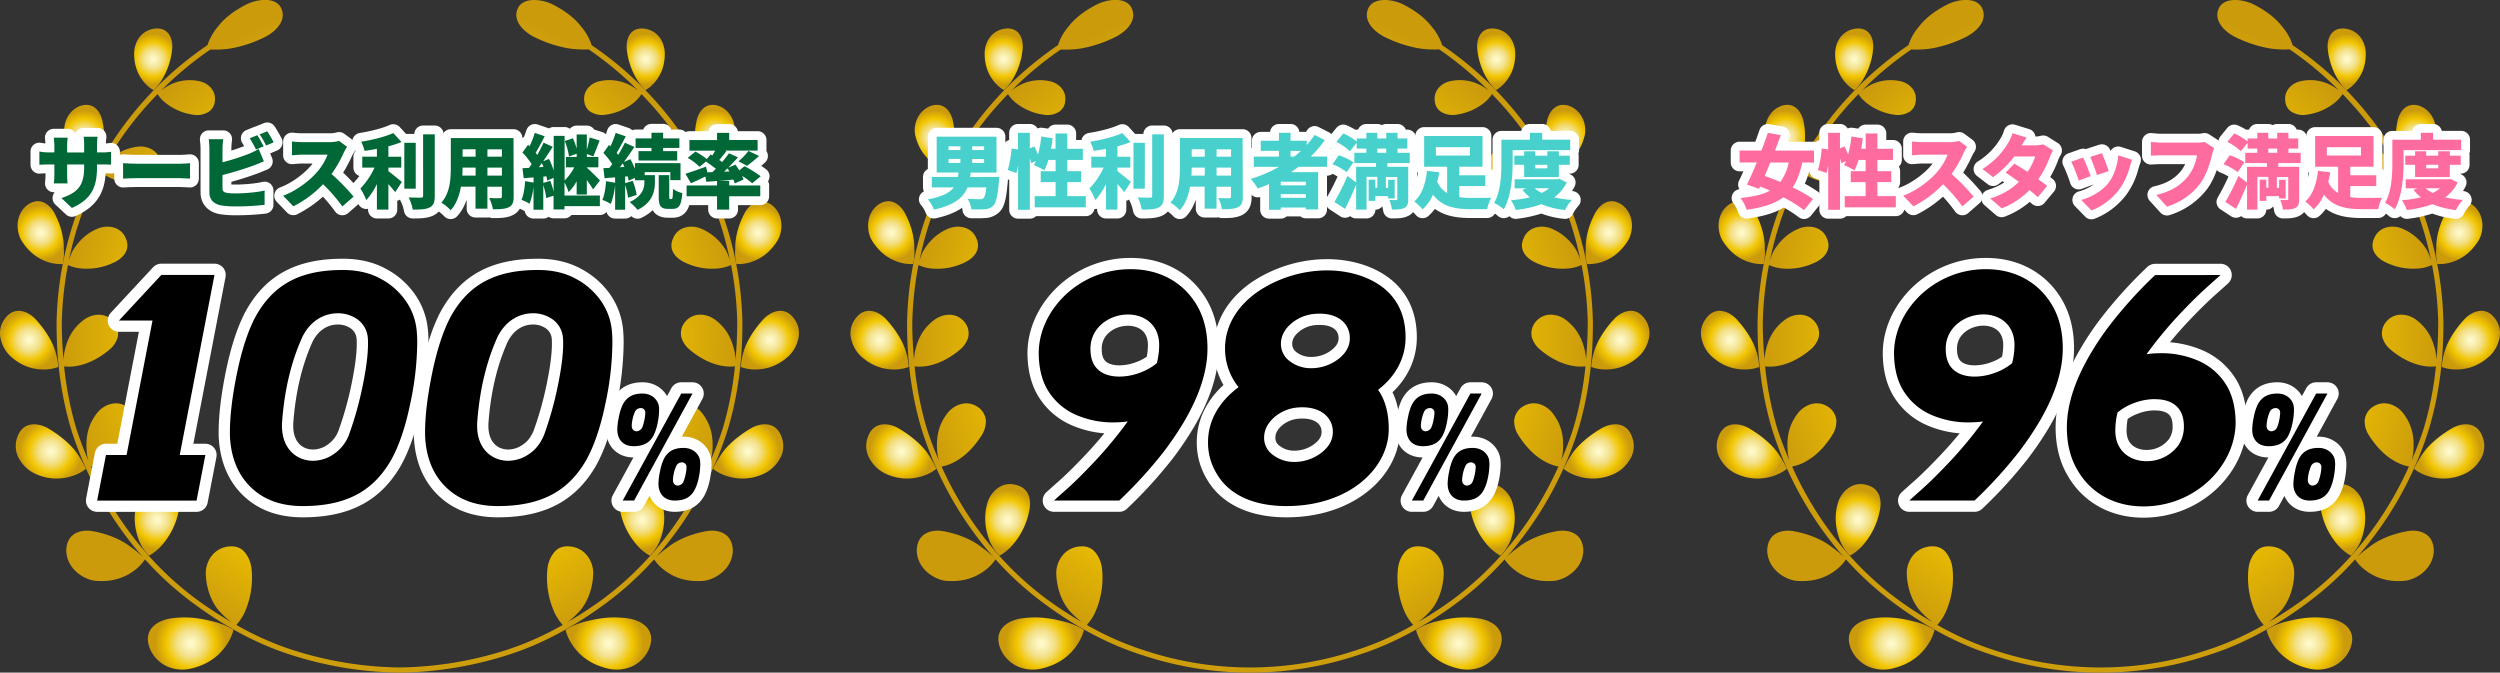 <svg id="レイヤー_1" data-name="レイヤー 1" xmlns="http://www.w3.org/2000/svg" xmlns:xlink="http://www.w3.org/1999/xlink" viewBox="0 0 1554.97 418.37"><rect x="0" y="0" width="1554.97" height="418.37" fill="#333333" stroke="none"/><defs><style>.cls-1{fill:url(#ゴールド_円形_);}.cls-2{fill:url(#ゴールド_円形_2);}.cls-3{fill:url(#ゴールド_円形_3);}.cls-4{fill:url(#ゴールド_円形_4);}.cls-5{fill:url(#ゴールド_円形_5);}.cls-6{fill:url(#ゴールド_円形_6);}.cls-7{fill:url(#ゴールド_円形_7);}.cls-8{fill:url(#ゴールド_円形_8);}.cls-9{fill:url(#ゴールド_円形_9);}.cls-10{fill:url(#ゴールド_円形_10);}.cls-11{fill:url(#ゴールド_円形_11);}.cls-12{fill:url(#ゴールド_円形_12);}.cls-13{fill:url(#ゴールド_円形_13);}.cls-14{fill:url(#ゴールド_円形_14);}.cls-15{fill:url(#ゴールド_円形_15);}.cls-16,.cls-19{fill:none;stroke:#fff;stroke-linejoin:round;}.cls-16{stroke-linecap:round;stroke-width:11px;}.cls-17{fill:#006837;}.cls-18{fill:#29abe2;}.cls-19{stroke-width:14px;}.cls-20{fill:url(#ゴールド_円形_16);}.cls-21{fill:url(#ゴールド_円形_17);}.cls-22{fill:url(#ゴールド_円形_18);}.cls-23{fill:url(#ゴールド_円形_19);}.cls-24{fill:url(#ゴールド_円形_20);}.cls-25{fill:url(#ゴールド_円形_21);}.cls-26{fill:url(#ゴールド_円形_22);}.cls-27{fill:url(#ゴールド_円形_23);}.cls-28{fill:url(#ゴールド_円形_24);}.cls-29{fill:url(#ゴールド_円形_25);}.cls-30{fill:url(#ゴールド_円形_26);}.cls-31{fill:url(#ゴールド_円形_27);}.cls-32{fill:url(#ゴールド_円形_28);}.cls-33{fill:url(#ゴールド_円形_29);}.cls-34{fill:url(#ゴールド_円形_30);}.cls-35{fill:#48d1cc;}.cls-36{fill:url(#ゴールド_円形_31);}.cls-37{fill:url(#ゴールド_円形_32);}.cls-38{fill:url(#ゴールド_円形_33);}.cls-39{fill:url(#ゴールド_円形_34);}.cls-40{fill:url(#ゴールド_円形_35);}.cls-41{fill:url(#ゴールド_円形_36);}.cls-42{fill:url(#ゴールド_円形_37);}.cls-43{fill:url(#ゴールド_円形_38);}.cls-44{fill:url(#ゴールド_円形_39);}.cls-45{fill:url(#ゴールド_円形_40);}.cls-46{fill:url(#ゴールド_円形_41);}.cls-47{fill:url(#ゴールド_円形_42);}.cls-48{fill:url(#ゴールド_円形_43);}.cls-49{fill:url(#ゴールド_円形_44);}.cls-50{fill:url(#ゴールド_円形_45);}.cls-51{fill:#fe6b9f;}</style><radialGradient id="ゴールド_円形_" cx="118.56" cy="400.25" r="22.06" gradientUnits="userSpaceOnUse"><stop offset="0" stop-color="#fffcd1"/><stop offset="0.11" stop-color="#fcf5c0"/><stop offset="0.33" stop-color="#f4e493"/><stop offset="0.37" stop-color="#f3e18b"/><stop offset="0.69" stop-color="#f1c500"/><stop offset="1" stop-color="#cb9b0c"/></radialGradient><radialGradient id="ゴールド_円形_2" cx="97.76" cy="323.35" r="18.6" xlink:href="#ゴールド_円形_"/><radialGradient id="ゴールド_円形_3" cx="31.61" cy="280.79" r="19.51" xlink:href="#ゴールド_円形_"/><radialGradient id="ゴールド_円形_4" cx="18.14" cy="211.57" r="18.19" xlink:href="#ゴールド_円形_"/><radialGradient id="ゴールド_円形_5" cx="25.35" cy="144.72" r="17.17" xlink:href="#ゴールド_円形_"/><radialGradient id="ゴールド_円形_6" cx="52.35" cy="85.26" r="16.67" xlink:href="#ゴールド_円形_"/><radialGradient id="ゴールド_円形_7" cx="95.3" cy="36.88" r="15.95" xlink:href="#ゴールド_円形_"/><radialGradient id="ゴールド_円形_8" cx="378.41" cy="400.25" r="22.06" xlink:href="#ゴールド_円形_"/><radialGradient id="ゴールド_円形_9" cx="248.48" cy="209.19" r="211.25" xlink:href="#ゴールド_円形_"/><radialGradient id="ゴールド_円形_10" cx="465.36" cy="280.79" r="19.51" xlink:href="#ゴールド_円形_"/><radialGradient id="ゴールド_円形_11" cx="478.82" cy="211.57" r="18.19" xlink:href="#ゴールド_円形_"/><radialGradient id="ゴールド_円形_12" cx="471.62" cy="144.72" r="17.17" xlink:href="#ゴールド_円形_"/><radialGradient id="ゴールド_円形_13" cx="444.62" cy="85.26" r="16.67" xlink:href="#ゴールド_円形_"/><radialGradient id="ゴールド_円形_14" cx="399.21" cy="323.35" r="18.6" xlink:href="#ゴールド_円形_"/><radialGradient id="ゴールド_円形_15" cx="401.67" cy="36.88" r="15.95" xlink:href="#ゴールド_円形_"/><radialGradient id="ゴールド_円形_16" cx="647.56" cy="400.25" r="22.06" xlink:href="#ゴールド_円形_"/><radialGradient id="ゴールド_円形_17" cx="626.76" cy="323.35" r="18.6" xlink:href="#ゴールド_円形_"/><radialGradient id="ゴールド_円形_18" cx="560.61" cy="280.79" r="19.51" xlink:href="#ゴールド_円形_"/><radialGradient id="ゴールド_円形_19" cx="547.14" cy="211.57" r="18.19" xlink:href="#ゴールド_円形_"/><radialGradient id="ゴールド_円形_20" cx="554.35" cy="144.72" r="17.17" xlink:href="#ゴールド_円形_"/><radialGradient id="ゴールド_円形_21" cx="581.35" cy="85.26" r="16.67" xlink:href="#ゴールド_円形_"/><radialGradient id="ゴールド_円形_22" cx="624.3" cy="36.88" r="15.95" xlink:href="#ゴールド_円形_"/><radialGradient id="ゴールド_円形_23" cx="907.41" cy="400.25" r="22.06" xlink:href="#ゴールド_円形_"/><radialGradient id="ゴールド_円形_24" cx="777.48" cy="209.19" r="211.25" xlink:href="#ゴールド_円形_"/><radialGradient id="ゴールド_円形_25" cx="994.36" cy="280.79" r="19.51" xlink:href="#ゴールド_円形_"/><radialGradient id="ゴールド_円形_26" cx="1007.82" cy="211.57" r="18.19" xlink:href="#ゴールド_円形_"/><radialGradient id="ゴールド_円形_27" cx="1000.62" cy="144.72" r="17.17" xlink:href="#ゴールド_円形_"/><radialGradient id="ゴールド_円形_28" cx="973.62" cy="85.26" r="16.67" xlink:href="#ゴールド_円形_"/><radialGradient id="ゴールド_円形_29" cx="928.21" cy="323.35" r="18.6" xlink:href="#ゴールド_円形_"/><radialGradient id="ゴールド_円形_30" cx="930.67" cy="36.88" r="15.95" xlink:href="#ゴールド_円形_"/><radialGradient id="ゴールド_円形_31" cx="1176.56" cy="400.25" r="22.06" xlink:href="#ゴールド_円形_"/><radialGradient id="ゴールド_円形_32" cx="1155.76" cy="323.35" r="18.6" xlink:href="#ゴールド_円形_"/><radialGradient id="ゴールド_円形_33" cx="1089.61" cy="280.79" r="19.51" xlink:href="#ゴールド_円形_"/><radialGradient id="ゴールド_円形_34" cx="1076.14" cy="211.57" r="18.19" xlink:href="#ゴールド_円形_"/><radialGradient id="ゴールド_円形_35" cx="1083.35" cy="144.72" r="17.17" xlink:href="#ゴールド_円形_"/><radialGradient id="ゴールド_円形_36" cx="1110.35" cy="85.26" r="16.67" xlink:href="#ゴールド_円形_"/><radialGradient id="ゴールド_円形_37" cx="1153.3" cy="36.88" r="15.95" xlink:href="#ゴールド_円形_"/><radialGradient id="ゴールド_円形_38" cx="1436.41" cy="400.25" r="22.06" xlink:href="#ゴールド_円形_"/><radialGradient id="ゴールド_円形_39" cx="1306.48" cy="209.19" r="211.25" xlink:href="#ゴールド_円形_"/><radialGradient id="ゴールド_円形_40" cx="1523.36" cy="280.79" r="19.51" xlink:href="#ゴールド_円形_"/><radialGradient id="ゴールド_円形_41" cx="1536.82" cy="211.57" r="18.19" xlink:href="#ゴールド_円形_"/><radialGradient id="ゴールド_円形_42" cx="1529.62" cy="144.72" r="17.17" xlink:href="#ゴールド_円形_"/><radialGradient id="ゴールド_円形_43" cx="1502.62" cy="85.26" r="16.67" xlink:href="#ゴールド_円形_"/><radialGradient id="ゴールド_円形_44" cx="1457.21" cy="323.35" r="18.6" xlink:href="#ゴールド_円形_"/><radialGradient id="ゴールド_円形_45" cx="1459.67" cy="36.88" r="15.95" xlink:href="#ゴールド_円形_"/></defs><path class="cls-1" d="M106,384.7c-7.44,1.14-17.24,6.39-13,18.09a21.17,21.17,0,0,0,11.28,11.88A23.55,23.55,0,0,0,118.11,416c12.27-2.68,18.71-9,22.44-14.31a30.71,30.71,0,0,0,4.66-9.89A40.54,40.54,0,0,0,134.3,387C127.19,385.19,118.08,382.86,106,384.7Z"/><path class="cls-2" d="M85.32,312.31c-3.07,9.89-1,18.35,1.34,24.43a29.94,29.94,0,0,0,6,8.89,29.3,29.3,0,0,0,7.83-6.29,45.32,45.32,0,0,0,10.55-21c1.6-6.33.75-14.72-8.27-16.74C94.11,299.14,87.31,306,85.32,312.31Z"/><path class="cls-3" d="M53.45,291.6a67.85,67.85,0,0,0-5.19-9.16c-3.47-5.2-10-11.2-18.89-16.33-5.72-3.07-15.28-4.33-18.71,6.15a15.79,15.79,0,0,0,1.86,14.06,21.8,21.8,0,0,0,8.94,8.14A31,31,0,0,0,45,296.06,26.79,26.79,0,0,0,53.45,291.6Z"/><path class="cls-4" d="M36.29,228.22s-.2-1-.35-2.78a39.1,39.1,0,0,0-1.58-7.07c-1.75-5.74-5.9-13.07-12.64-20.25-4.4-4.41-12.79-8.22-18.81.3A14.9,14.9,0,0,0,.64,211.65a20.76,20.76,0,0,0,5.84,9.9c7.6,6.92,15.17,8.3,20.78,8.25A25.54,25.54,0,0,0,36.29,228.22Z"/><path class="cls-5" d="M30.31,163.13A24.64,24.64,0,0,0,39,164.22a32.71,32.71,0,0,0,.68-9.59c.13-5.68-1.29-13.45-5.73-21.93-2.73-5.22-9.29-11-17.25-4.95-7.67,6.26-6.49,16.79-3.26,22C18.81,158.24,25.27,161.61,30.31,163.13Z"/><path class="cls-6" d="M52.11,101.9a23.38,23.38,0,0,0,7.6,3.41,31.07,31.07,0,0,0,3.37-8.48,44.63,44.63,0,0,0,.63-21.58c-1.11-5.51-5.59-12.52-14.35-9.16-8.51,3.68-10.63,13.28-8.83,19.06C43,94.29,48,99.13,52.11,101.9Z"/><path class="cls-7" d="M95.48,56.06a29.19,29.19,0,0,0,5.41-6.73,45.07,45.07,0,0,0,6.25-19.45c.35-5.39-2-13-10.71-12.1a14.2,14.2,0,0,0-9.9,5.62,17.6,17.6,0,0,0-3.09,9.3c-.18,8.9,3,14.59,6,18.22A22.41,22.41,0,0,0,95.48,56.06Z"/><path class="cls-8" d="M391,384.7c-12.13-1.84-21.24.49-28.35,2.25a40.56,40.56,0,0,0-10.9,4.85,30.8,30.8,0,0,0,4.65,9.89c3.74,5.35,10.17,11.63,22.44,14.31a23.55,23.55,0,0,0,13.91-1.33A21.1,21.1,0,0,0,404,402.79C408.25,391.09,398.45,385.84,391,384.7Z"/><path class="cls-9" d="M439.09,330.42c-10.85,2-18.95,6.11-24,10.22a52.08,52.08,0,0,0-7,5.83,220.24,220.24,0,0,0,44.51-79.07c6.58-21.72,9.3-44.43,9.16-67A213.1,213.1,0,0,0,368,28.1a33.25,33.25,0,0,0-6.37-11.36c-3.7-4.94-9.77-10-18.52-14.3-7.26-3.3-18.65-4.24-21.39,3.61s5.18,14.56,11.57,17.46a78.69,78.69,0,0,0,20.22,6.56,63.16,63.16,0,0,0,12.64.65,209.21,209.21,0,0,1,30.66,25.54,30.86,30.86,0,0,0-4.46-3,27.62,27.62,0,0,0-19.13-2.82c-5,.92-11,5.52-9.74,12.91a8.47,8.47,0,0,0,5.16,6.88,13.39,13.39,0,0,0,7.82,1.15,35.7,35.7,0,0,0,17.41-7.24A23,23,0,0,0,399,58.54a212.66,212.66,0,0,1,34.59,47,30.88,30.88,0,0,0-4.56-5.91c-3.66-3.81-10.17-7.57-18.51-8.44-5.46-.45-12.83,2.56-13.62,10.28-1.18,7.82,5.7,10.91,10.68,11.84a37.34,37.34,0,0,0,19.63-2.16,24,24,0,0,0,7-4.26,197.67,197.67,0,0,1,19.83,55.27,34.94,34.94,0,0,0-2.4-6.21,32.41,32.41,0,0,0-16.22-14c-5.4-2.07-13.75-1.17-16.76,6.27-3.39,7.42,2.15,12.65,7.21,15A39,39,0,0,0,446.23,167a25.16,25.16,0,0,0,8.48-2.17,209.9,209.9,0,0,1,3.85,35.53c0,7.75-.39,15.5-1.06,23.23a37.18,37.18,0,0,0-.76-5.6c-1.36-5.76-4-13.16-11.8-19-4.72-3.73-13.33-5.36-18.76,1.17a11,11,0,0,0-2.41,9.5,15.54,15.54,0,0,0,5,7.65c7.11,6.09,14.12,9,19.44,10.06a27.1,27.1,0,0,0,8.92.5,207.32,207.32,0,0,1-7.55,38.52c-2.17,6.87-4.8,13.58-7.64,20.21a25.85,25.85,0,0,0,1.19-6.37c.39-6.19.19-14.38-5.94-22.64-3.6-5.19-11.74-9.44-19.1-4.66a11.3,11.3,0,0,0-5.29,8.63,16.22,16.22,0,0,0,2.62,9.13c5.29,8.31,10.93,13.27,16.06,16.12a28,28,0,0,0,8.87,3.36c-14.8,32.93-37.59,62.34-66.92,83.55A240.13,240.13,0,0,1,352.92,387a44,44,0,0,0,6.32-5.52c4.95-4.74,9.38-13.62,9.74-24.55.25-7-4.39-16.12-14.43-17.05-5-.5-8.24,1.35-10.35,4.29a19.36,19.36,0,0,0-3.71,9.81,52.88,52.88,0,0,0,3.8,25.64,31.34,31.34,0,0,0,5.71,9.08,185.72,185.72,0,0,1-35.71,15.8,226.41,226.41,0,0,1-65.81,10.65,226.27,226.27,0,0,1-65.79-10.65A185.53,185.53,0,0,1,147,388.71a31.52,31.52,0,0,0,5.71-9.08A52.77,52.77,0,0,0,156.47,354a19.26,19.26,0,0,0-3.7-9.81c-2.12-2.94-5.35-4.79-10.35-4.29-10,.93-14.68,10.06-14.43,17.05.36,10.93,4.78,19.81,9.74,24.55a44,44,0,0,0,6.32,5.52,240.72,240.72,0,0,1-20.46-13.25c-29.34-21.21-52.13-50.62-66.93-83.56a27.66,27.66,0,0,0,8.86-3.36C70.66,284,76.3,279,81.59,270.72a16.22,16.22,0,0,0,2.62-9.13,11.31,11.31,0,0,0-5.3-8.63c-7.35-4.78-15.49-.53-19.09,4.66-6.13,8.26-6.33,16.45-5.94,22.64a25.85,25.85,0,0,0,1.19,6.38c-2.84-6.62-5.47-13.32-7.64-20.18a208.71,208.71,0,0,1-7.55-38.56,27.1,27.1,0,0,0,8.92-.5c5.31-1.07,12.33-4,19.43-10.06a15.48,15.48,0,0,0,5-7.65,11,11,0,0,0-2.42-9.5c-5.42-6.53-14-4.9-18.75-1.17-7.83,5.83-10.45,13.23-11.8,19a35.93,35.93,0,0,0-.76,5.6c-.67-7.71-1.11-15.45-1.06-23.19a209.46,209.46,0,0,1,3.85-35.57A25.05,25.05,0,0,0,50.73,167,39,39,0,0,0,71,163.21c5-2.33,10.6-7.56,7.21-15-3-7.44-11.36-8.34-16.77-6.27-8.48,3.24-13.24,9.18-16.21,14a35.1,35.1,0,0,0-2.41,6.21,207.68,207.68,0,0,1,7.48-27.31,204.4,204.4,0,0,1,12.36-28,23.74,23.74,0,0,0,7,4.27,37.34,37.34,0,0,0,19.63,2.16c5-.93,11.86-4,10.68-11.84-.8-7.72-8.16-10.73-13.62-10.28-8.35.87-14.85,4.63-18.51,8.44a31.81,31.81,0,0,0-4.58,5.93A212.86,212.86,0,0,1,98,58.54a22.85,22.85,0,0,0,5.19,5.63,35.66,35.66,0,0,0,17.41,7.24,13.39,13.39,0,0,0,7.82-1.15,8.48,8.48,0,0,0,5.15-6.88c1.23-7.39-4.69-12-9.74-12.91a27.64,27.64,0,0,0-19.13,2.82,30.86,30.86,0,0,0-4.46,3,209.25,209.25,0,0,1,30.62-25.5,63.07,63.07,0,0,0,12.62-.65,78.76,78.76,0,0,0,20.32-6.62C170.13,20.59,178.1,14,175.28,6S161.11-.86,153.86,2.46c-8.69,4.3-14.72,9.32-18.41,14.24a33.21,33.21,0,0,0-6.39,11.36A214.69,214.69,0,0,0,47.32,133.75,212.49,212.49,0,0,0,35.2,200.31c-.14,22.62,2.56,45.33,9.15,67.05a220.18,220.18,0,0,0,44.52,79.12,50.83,50.83,0,0,0-7-5.84c-5.06-4.11-13.16-8.21-24-10.22-6.61-1.27-16.5.48-16.65,12.12.36,11.48,11,17.87,17.91,18.71,11.64,1,19.2-2.58,24.07-6.15a28.35,28.35,0,0,0,7-7.16,200.44,200.44,0,0,0,31.51,28.39c18.24,13.32,38.34,24.46,60,31.23a229.55,229.55,0,0,0,66.81,10.81,229.5,229.5,0,0,0,66.81-10.81c21.66-6.77,41.76-17.91,60-31.22a200.06,200.06,0,0,0,31.51-28.4,28.5,28.5,0,0,0,7,7.16c4.87,3.57,12.43,7.18,24.07,6.15,6.87-.84,17.55-7.23,17.91-18.71C455.59,330.9,445.71,329.15,439.09,330.42Z"/><path class="cls-10" d="M467.59,266.11c-8.86,5.13-15.41,11.13-18.89,16.33a68.35,68.35,0,0,0-5.18,9.16,26.8,26.8,0,0,0,8.49,4.46,31,31,0,0,0,23.5-1.6,21.86,21.86,0,0,0,8.94-8.14,15.79,15.79,0,0,0,1.86-14.06C482.88,261.78,473.32,263,467.59,266.11Z"/><path class="cls-11" d="M494.06,198.42c-6-8.52-14.42-4.71-18.81-.3-6.74,7.18-10.9,14.51-12.64,20.25a38.25,38.25,0,0,0-1.58,7.07c-.16,1.76-.35,2.78-.35,2.78a25.47,25.47,0,0,0,9,1.58c5.61,0,13.18-1.33,20.77-8.25a20.85,20.85,0,0,0,5.85-9.9A14.94,14.94,0,0,0,494.06,198.42Z"/><path class="cls-12" d="M458,164.22a24.65,24.65,0,0,0,8.69-1.09c5-1.52,11.49-4.89,16.86-13.39,3.24-5.2,4.42-15.73-3.25-22-8-6-14.53-.27-17.25,4.95-4.44,8.48-5.86,16.25-5.73,21.93A32.71,32.71,0,0,0,458,164.22Z"/><path class="cls-13" d="M437.25,105.31a23.38,23.38,0,0,0,7.61-3.41c4.16-2.77,9.08-7.61,11.58-16.75,1.8-5.78-.32-15.38-8.83-19.06-8.76-3.36-13.25,3.65-14.36,9.16a44.74,44.74,0,0,0,.64,21.58A30.89,30.89,0,0,0,437.25,105.31Z"/><path class="cls-14" d="M404.27,345.63a29.94,29.94,0,0,0,6-8.89c2.31-6.08,4.41-14.54,1.34-24.43-2-6.34-8.79-13.17-17.49-10.74-9,2-9.87,10.41-8.28,16.74a45.32,45.32,0,0,0,10.56,21A29.12,29.12,0,0,0,404.27,345.63Z"/><path class="cls-15" d="M396.08,49.33a29.33,29.33,0,0,0,5.4,6.73,22.36,22.36,0,0,0,6-5.14c3-3.63,6.21-9.32,6-18.22a17.58,17.58,0,0,0-3.09-9.3,14.22,14.22,0,0,0-9.9-5.62c-8.73-.88-11.06,6.71-10.71,12.1A44.94,44.94,0,0,0,396.08,49.33Z"/><path d="M44.73,129.34l-6.54-6.15c10.07-3.32,14.15-7.7,14.15-19.08V102.3H41.76v6.09c0,2.47.15,4.43.25,5.69H33.5a49,49,0,0,0,.31-5.69V102.3H30.18c-2.72,0-4.23.1-5.69.2V94.24a30,30,0,0,0,5.69.55h3.63V90.61a44.09,44.09,0,0,0-.36-5h8.66a39.49,39.49,0,0,0-.35,5.08v4.13H52.34V90.06a32.78,32.78,0,0,0-.31-5h8.66a40.46,40.46,0,0,0-.35,5v4.73H63a32.5,32.5,0,0,0,6.09-.4v8.06c-1.41-.15-3.17-.15-6-.15H60.34v1.61C60.34,115.84,57.27,123.85,44.73,129.34Z"/><path d="M85.27,101.84H112c2.27,0,4.73-.25,6.19-.35v9.62c-1.31,0-4.13-.3-6.19-.3H85.27c-2.87,0-6.65.15-8.71.3v-9.62C78.57,101.64,82.8,101.84,85.27,101.84Z"/><path d="M138.4,92.48v8.46a140.69,140.69,0,0,0,16.41-5.29,39.64,39.64,0,0,0,6.1-3l3.22,7.7c-2.22.91-4.73,2-6.5,2.62a198.65,198.65,0,0,1-19.23,5.89v8.31c0,2,1,2.47,3.12,2.87a41,41,0,0,0,5.34.25c5.24,0,13.59-.7,17.72-1.81v8.91a149.63,149.63,0,0,1-18.22,1,58.39,58.39,0,0,1-8.72-.6c-4.63-.86-7.4-3.58-7.4-8.11V92.48a55.35,55.35,0,0,0-.4-5.89h9A50,50,0,0,0,138.4,92.48ZM164,91l-4.78,2a69.83,69.83,0,0,0-3.88-7l4.73-1.91C161.31,86,163.07,89.26,164,91Zm6.24-2.47-4.73,2a56.48,56.48,0,0,0-4-6.94l4.73-1.92A71.53,71.53,0,0,1,170.22,88.55Z"/><path d="M213.83,94.94a77.91,77.91,0,0,1-7.6,13.3,133.16,133.16,0,0,1,13.7,14.05l-7,6.09a100.07,100.07,0,0,0-12-13.8,67.25,67.25,0,0,1-18.48,13.75l-6.34-6.6c8.16-3,16.11-9.16,20.59-14.15a36.5,36.5,0,0,0,7.05-11.38H188.05c-2.26,0-5,.31-6.44.41V88a60.06,60.06,0,0,0,6.44.4h16.82a20.94,20.94,0,0,0,6-.76l5,3.68A29.47,29.47,0,0,0,213.83,94.94Z"/><path d="M241.58,106.48c2.57,1.86,7.15,5.69,8.36,6.69l-4.13,6.35c-1.1-1.41-2.62-3.22-4.23-5v15.86h-7.15V114.48a43.83,43.83,0,0,1-6.59,10,45.31,45.31,0,0,0-3.68-7.25,46.17,46.17,0,0,0,8.81-13h-7.65V97.46h9.11V92.58c-2.62.5-5.23.9-7.7,1.26a23.28,23.28,0,0,0-2.12-5.69c7.26-1.16,15-3.12,20-5.39l5.14,5.59A71,71,0,0,1,241.58,91v6.49h8v6.75h-8Zm17,10.87h-7.1V88.8h7.1Zm11.84-33.78v38.16c0,4.08-.76,6-3.08,7.25s-6,1.41-10.62,1.41a29.24,29.24,0,0,0-2.52-7.6c3.17.15,6.5.15,7.61.15.95,0,1.36-.3,1.36-1.26V83.57Z"/><path d="M319.49,122.24c0,3.62-.76,5.54-3,6.64s-5.43,1.31-9.91,1.26a26.29,26.29,0,0,0-2.32-7c2.47.2,5.74.15,6.65.15s1.25-.3,1.25-1.15v-6h-9v13.65h-7.4V116.09h-9.06c-1,5.49-2.87,10.88-6.4,14.66a29.59,29.59,0,0,0-5.79-4.74c5.49-6,5.89-15.05,5.89-22.15v-18h39Zm-23.67-13v-5h-8.11q0,2.34-.15,5Zm-8.11-16.36v4.58h8.11V92.83Zm24.47,0h-9v4.58h9Zm0,16.36v-5h-9v5Z"/><path d="M351.11,121.63h22v6.6h-22v2.06h-6.8v-8.56l-4.58,1.46a36.27,36.27,0,0,0-1.81-8v15.25h-6.09v-14a41.81,41.81,0,0,1-2.47,10.27,32.52,32.52,0,0,0-5-2.42c1.31-2.92,2-7.45,2.27-11.63l5.24.91v-3.23c-2.17.15-4.28.36-6.15.51l-.75-6.25c1.21,0,2.62-.15,4.08-.2.55-.75,1.05-1.51,1.61-2.31a44.44,44.44,0,0,0-5.69-7.21l3.47-4.83,1,.91a68.71,68.71,0,0,0,3.22-8.31l6.15,2.11c-1.87,3.58-3.88,7.46-5.64,10.28.35.45.7.9,1,1.35,1.51-2.66,2.87-5.33,3.93-7.65l5.69,2.57c-1.81,2.87-3.88,6-5.94,9l3.62-1.46a51.55,51.55,0,0,1,2.92,7.15V84.52h6.8v27.7a31.65,31.65,0,0,0,6-8.16H352V97.61h6.7v-2l-4.79,1.71a42.22,42.22,0,0,0-2.62-9.62L356.35,86a41.27,41.27,0,0,1,2.32,6.45V83.62H365v9.56a73.4,73.4,0,0,0,1.76-7.7l6.2,1.91c-1.41,3.53-2.77,7.35-3.93,9.87l-4-1.46v1.81h7.15v6.45H365v.25c2.17,1.86,7,6.65,8.16,7.91l-4.28,5.59c-.91-1.62-2.37-3.73-3.88-5.85V121h-6.34v-8.26a25.91,25.91,0,0,1-5,6.75,34.6,34.6,0,0,0-2.52-6ZM338,103.81c-.3-.81-.6-1.61-1-2.37L335.2,104Zm4.23,8.66a43.77,43.77,0,0,1,2.11,6.7v-8.56l-4,1.71a24.4,24.4,0,0,0-.51-2.67l-1.86.2v3.93Z"/><path d="M401,108.94h6.34v4.59c0,5.28-1.46,12.53-10.77,17a32.38,32.38,0,0,0-4.94-4.83c8-3.73,9.17-8.76,9.17-12.34v-1.25h-5.85v-1.46L391,112.37a25.17,25.17,0,0,0-.61-2.72l-1.56.15v4.13l4.68-1.46a38.43,38.43,0,0,1,2.47,8.76L390.64,123a37.41,37.41,0,0,0-1.81-7.95v15.4h-6.24v-15.3a47.37,47.37,0,0,1-2.67,11.68,36.18,36.18,0,0,0-5.24-2.52c1.31-2.92,2-7.45,2.27-11.63l5.64,1V110.3l-6.55.56-.75-6.25,3.77-.2c.56-.75,1.11-1.56,1.72-2.37a44.26,44.26,0,0,0-5.49-6.89l3.52-5,.91.86a67.79,67.79,0,0,0,3.22-8.36l6.29,2.16c-1.86,3.58-3.92,7.51-5.69,10.33.36.4.66.8,1,1.2,1.56-2.61,3-5.28,4.13-7.6l5.89,2.67c-2,3-4.23,6.24-6.49,9.32L392.1,99a57.76,57.76,0,0,1,2.82,6v-3.53h28.35v10.58h-6.34v-5H401Zm-12.64-5.13c-.35-.76-.66-1.46-1-2.17-.6.81-1.21,1.61-1.81,2.37ZM405.2,92h-9.87V86.08h9.87V82.56h7.25v3.52h10.12V92H412.45V94h8.76v5.84H397.14V94h8.06Zm12.48,31.83c.61,0,.81-.81.91-6.35a16.82,16.82,0,0,0,5.79,2.62c-.55,7.71-2.16,9.82-6,9.82h-2.77c-4.88,0-5.89-2-5.89-7.8V108.94h6.54V122c0,1.56.06,1.76.56,1.76Z"/><path d="M453.54,115.34h19.34v6.75H453.54v8.3H446v-8.3H427.05v-6.75H446v-2.77l-6.7.5-.55-3.27c-3.07,1.51-6.3,3-9,4.18l-3.42-5.89c3.22-1,8.11-2.72,12.79-4.43l.86,3.52,3.12-.1c.7-.65,1.41-1.36,2.16-2.11-1.86-1.46-4.23-3.18-6.19-4.49l-3.93,3.28a42.18,42.18,0,0,0-7.4-5.59l4.83-3.88a50.47,50.47,0,0,1,7.1,4.63L442,96.05l1.06.66c.65-1,1.21-2,1.76-3h-16v-6.6H446V82.66h7.55v4.43h17.68v6.6H451l.86.3c-1.51,1.91-3.07,3.88-4.48,5.54.65.4,1.21.85,1.76,1.26,1.61-1.87,3.12-3.78,4.28-5.44L459,97.87c-1.86,2.11-3.93,4.28-6,6.39l4.48-1.86c.75,1.11,1.61,2.31,2.32,3.57l3.27-2.57a69,69,0,0,1,10.07,6.25L467.84,114a43.51,43.51,0,0,0-6.24-4.58,18.46,18.46,0,0,1,.85,2.26L457,114.08a24.84,24.84,0,0,0-.81-2.37l-9.06.76h6.44Zm.1-8.71a15.58,15.58,0,0,0-1.16-1.87c-.7.66-1.41,1.36-2.11,2Zm5.69-6.3a41.8,41.8,0,0,0,6.2-6.44L472.12,97a83.38,83.38,0,0,1-7.45,6.14Z"/><path class="cls-16" d="M44.73,129.34l-6.54-6.15c10.07-3.32,14.15-7.7,14.15-19.08V102.3H41.76v6.09c0,2.47.15,4.43.25,5.69H33.5a49,49,0,0,0,.31-5.69V102.3H30.18c-2.72,0-4.23.1-5.69.2V94.24a30,30,0,0,0,5.69.55h3.63V90.61a44.09,44.09,0,0,0-.36-5h8.66a39.49,39.49,0,0,0-.35,5.08v4.13H52.34V90.06a32.78,32.78,0,0,0-.31-5h8.66a40.46,40.46,0,0,0-.35,5v4.73H63a32.5,32.5,0,0,0,6.09-.4v8.06c-1.41-.15-3.17-.15-6-.15H60.34v1.61C60.34,115.84,57.27,123.85,44.73,129.34Z"/><path class="cls-16" d="M85.27,101.84H112c2.27,0,4.73-.25,6.19-.35v9.62c-1.31,0-4.13-.3-6.19-.3H85.27c-2.87,0-6.65.15-8.71.3v-9.62C78.57,101.64,82.8,101.84,85.27,101.84Z"/><path class="cls-16" d="M138.4,92.48v8.46a140.69,140.69,0,0,0,16.41-5.29,39.64,39.64,0,0,0,6.1-3l3.22,7.7c-2.22.91-4.73,2-6.5,2.62a198.65,198.65,0,0,1-19.23,5.89v8.31c0,2,1,2.47,3.12,2.87a41,41,0,0,0,5.34.25c5.24,0,13.59-.7,17.72-1.81v8.91a149.63,149.63,0,0,1-18.22,1,58.39,58.39,0,0,1-8.72-.6c-4.63-.86-7.4-3.58-7.4-8.11V92.48a55.35,55.35,0,0,0-.4-5.89h9A50,50,0,0,0,138.4,92.48ZM164,91l-4.78,2a69.83,69.83,0,0,0-3.88-7l4.73-1.91C161.31,86,163.07,89.26,164,91Zm6.24-2.47-4.73,2a56.48,56.48,0,0,0-4-6.94l4.73-1.92A71.53,71.53,0,0,1,170.22,88.55Z"/><path class="cls-16" d="M213.83,94.94a77.91,77.91,0,0,1-7.6,13.3,133.16,133.16,0,0,1,13.7,14.05l-7,6.09a100.07,100.07,0,0,0-12-13.8,67.25,67.25,0,0,1-18.48,13.75l-6.34-6.6c8.16-3,16.11-9.16,20.59-14.15a36.5,36.5,0,0,0,7.05-11.38H188.05c-2.26,0-5,.31-6.44.41V88a60.06,60.06,0,0,0,6.44.4h16.82a20.94,20.94,0,0,0,6-.76l5,3.68A29.47,29.47,0,0,0,213.83,94.94Z"/><path class="cls-16" d="M241.58,106.48c2.57,1.86,7.15,5.69,8.36,6.69l-4.13,6.35c-1.1-1.41-2.62-3.22-4.23-5v15.86h-7.15V114.48a43.83,43.83,0,0,1-6.59,10,45.31,45.31,0,0,0-3.68-7.25,46.17,46.17,0,0,0,8.81-13h-7.65V97.46h9.11V92.58c-2.62.5-5.23.9-7.7,1.26a23.28,23.28,0,0,0-2.12-5.69c7.26-1.16,15-3.12,20-5.39l5.14,5.59A71,71,0,0,1,241.58,91v6.49h8v6.75h-8Zm17,10.87h-7.1V88.8h7.1Zm11.84-33.78v38.16c0,4.08-.76,6-3.08,7.25s-6,1.41-10.62,1.41a29.24,29.24,0,0,0-2.52-7.6c3.17.15,6.5.15,7.61.15.95,0,1.36-.3,1.36-1.26V83.57Z"/><path class="cls-16" d="M319.49,122.24c0,3.62-.76,5.54-3,6.64s-5.43,1.31-9.91,1.26a26.29,26.29,0,0,0-2.32-7c2.47.2,5.74.15,6.65.15s1.25-.3,1.25-1.15v-6h-9v13.65h-7.4V116.09h-9.06c-1,5.49-2.87,10.88-6.4,14.66a29.59,29.59,0,0,0-5.79-4.74c5.49-6,5.89-15.05,5.89-22.15v-18h39Zm-23.67-13v-5h-8.11q0,2.34-.15,5Zm-8.11-16.36v4.58h8.11V92.83Zm24.47,0h-9v4.58h9Zm0,16.36v-5h-9v5Z"/><path class="cls-16" d="M351.11,121.63h22v6.6h-22v2.06h-6.8v-8.56l-4.58,1.46a36.27,36.27,0,0,0-1.81-8v15.25h-6.09v-14a41.81,41.81,0,0,1-2.47,10.27,32.52,32.52,0,0,0-5-2.42c1.31-2.92,2-7.45,2.27-11.63l5.24.91v-3.23c-2.17.15-4.28.36-6.15.51l-.75-6.25c1.21,0,2.62-.15,4.08-.2.55-.75,1.05-1.51,1.61-2.31a44.44,44.44,0,0,0-5.69-7.21l3.47-4.83,1,.91a68.71,68.71,0,0,0,3.22-8.31l6.15,2.11c-1.87,3.58-3.88,7.46-5.64,10.28.35.45.7.9,1,1.35,1.51-2.66,2.87-5.33,3.93-7.65l5.69,2.57c-1.81,2.87-3.88,6-5.94,9l3.62-1.46a51.55,51.55,0,0,1,2.92,7.15V84.52h6.8v27.7a31.65,31.65,0,0,0,6-8.16H352V97.61h6.7v-2l-4.79,1.71a42.22,42.22,0,0,0-2.62-9.62L356.35,86a41.27,41.27,0,0,1,2.32,6.45V83.62H365v9.56a73.4,73.4,0,0,0,1.76-7.7l6.2,1.91c-1.41,3.53-2.77,7.35-3.93,9.87l-4-1.46v1.81h7.15v6.45H365v.25c2.17,1.86,7,6.65,8.16,7.91l-4.28,5.59c-.91-1.62-2.37-3.73-3.88-5.85V121h-6.34v-8.26a25.91,25.91,0,0,1-5,6.75,34.6,34.6,0,0,0-2.52-6ZM338,103.81c-.3-.81-.6-1.61-1-2.37L335.2,104Zm4.23,8.66a43.77,43.77,0,0,1,2.11,6.7v-8.56l-4,1.71a24.4,24.4,0,0,0-.51-2.67l-1.86.2v3.93Z"/><path class="cls-16" d="M401,108.94h6.34v4.59c0,5.28-1.46,12.53-10.77,17a32.38,32.38,0,0,0-4.94-4.83c8-3.73,9.17-8.76,9.17-12.34v-1.25h-5.85v-1.46L391,112.37a25.17,25.17,0,0,0-.61-2.72l-1.56.15v4.13l4.68-1.46a38.43,38.43,0,0,1,2.47,8.76L390.64,123a37.41,37.41,0,0,0-1.81-7.95v15.4h-6.24v-15.3a47.37,47.37,0,0,1-2.67,11.68,36.18,36.18,0,0,0-5.24-2.52c1.31-2.92,2-7.45,2.27-11.63l5.64,1V110.3l-6.55.56-.75-6.25,3.77-.2c.56-.75,1.11-1.56,1.72-2.37a44.26,44.26,0,0,0-5.49-6.89l3.52-5,.91.86a67.79,67.79,0,0,0,3.22-8.36l6.29,2.16c-1.86,3.58-3.92,7.51-5.69,10.33.36.4.66.8,1,1.2,1.56-2.61,3-5.28,4.13-7.6l5.89,2.67c-2,3-4.23,6.24-6.49,9.32L392.1,99a57.76,57.76,0,0,1,2.82,6v-3.53h28.35v10.58h-6.34v-5H401Zm-12.64-5.13c-.35-.76-.66-1.46-1-2.17-.6.81-1.21,1.61-1.81,2.37ZM405.2,92h-9.87V86.08h9.87V82.56h7.25v3.52h10.12V92H412.45V94h8.76v5.84H397.14V94h8.06Zm12.48,31.83c.61,0,.81-.81.91-6.35a16.82,16.82,0,0,0,5.79,2.62c-.55,7.71-2.16,9.82-6,9.82h-2.77c-4.88,0-5.89-2-5.89-7.8V108.94h6.54V122c0,1.56.06,1.76.56,1.76Z"/><path class="cls-16" d="M453.54,115.34h19.34v6.75H453.54v8.3H446v-8.3H427.05v-6.75H446v-2.77l-6.7.5-.55-3.27c-3.07,1.51-6.3,3-9,4.18l-3.42-5.89c3.22-1,8.11-2.72,12.79-4.43l.86,3.52,3.12-.1c.7-.65,1.41-1.36,2.16-2.11-1.86-1.46-4.23-3.18-6.19-4.49l-3.93,3.28a42.18,42.18,0,0,0-7.4-5.59l4.83-3.88a50.47,50.47,0,0,1,7.1,4.63L442,96.05l1.06.66c.65-1,1.21-2,1.76-3h-16v-6.6H446V82.66h7.55v4.43h17.68v6.6H451l.86.3c-1.51,1.91-3.07,3.88-4.48,5.54.65.4,1.21.85,1.76,1.26,1.61-1.87,3.12-3.78,4.28-5.44L459,97.87c-1.86,2.11-3.93,4.28-6,6.39l4.48-1.86c.75,1.11,1.61,2.31,2.32,3.57l3.27-2.57a69,69,0,0,1,10.07,6.25L467.84,114a43.51,43.51,0,0,0-6.24-4.58,18.46,18.46,0,0,1,.85,2.26L457,114.08a24.84,24.84,0,0,0-.81-2.37l-9.06.76h6.44Zm.1-8.71a15.58,15.58,0,0,0-1.16-1.87c-.7.66-1.41,1.36-2.11,2Zm5.69-6.3a41.8,41.8,0,0,0,6.2-6.44L472.12,97a83.38,83.38,0,0,1-7.45,6.14Z"/><path class="cls-17" d="M44.73,129.34l-6.54-6.15c10.07-3.32,14.15-7.7,14.15-19.08V102.3H41.76v6.09c0,2.47.15,4.43.25,5.69H33.5a49,49,0,0,0,.31-5.69V102.3H30.18c-2.72,0-4.23.1-5.69.2V94.24a30,30,0,0,0,5.69.55h3.63V90.61a44.09,44.09,0,0,0-.36-5h8.66a39.49,39.49,0,0,0-.35,5.08v4.13H52.34V90.06a32.78,32.78,0,0,0-.31-5h8.66a40.46,40.46,0,0,0-.35,5v4.73H63a32.5,32.5,0,0,0,6.09-.4v8.06c-1.41-.15-3.17-.15-6-.15H60.34v1.61C60.34,115.84,57.27,123.85,44.73,129.34Z"/><path class="cls-17" d="M85.27,101.84H112c2.27,0,4.73-.25,6.19-.35v9.62c-1.31,0-4.13-.3-6.19-.3H85.27c-2.87,0-6.65.15-8.71.3v-9.62C78.57,101.64,82.8,101.84,85.27,101.84Z"/><path class="cls-17" d="M138.4,92.48v8.46a140.69,140.69,0,0,0,16.41-5.29,39.64,39.64,0,0,0,6.1-3l3.22,7.7c-2.22.91-4.73,2-6.5,2.62a198.65,198.65,0,0,1-19.23,5.89v8.31c0,2,1,2.47,3.12,2.87a41,41,0,0,0,5.34.25c5.24,0,13.59-.7,17.72-1.81v8.91a149.63,149.63,0,0,1-18.22,1,58.39,58.39,0,0,1-8.72-.6c-4.63-.86-7.4-3.58-7.4-8.11V92.48a55.35,55.35,0,0,0-.4-5.89h9A50,50,0,0,0,138.4,92.48ZM164,91l-4.78,2a69.83,69.83,0,0,0-3.88-7l4.73-1.91C161.31,86,163.07,89.26,164,91Zm6.24-2.47-4.73,2a56.48,56.48,0,0,0-4-6.94l4.73-1.92A71.53,71.53,0,0,1,170.22,88.55Z"/><path class="cls-17" d="M213.83,94.94a77.91,77.91,0,0,1-7.6,13.3,133.16,133.16,0,0,1,13.7,14.05l-7,6.09a100.07,100.07,0,0,0-12-13.8,67.25,67.25,0,0,1-18.48,13.75l-6.34-6.6c8.16-3,16.11-9.16,20.59-14.15a36.5,36.5,0,0,0,7.05-11.38H188.05c-2.26,0-5,.31-6.44.41V88a60.06,60.06,0,0,0,6.44.4h16.82a20.94,20.94,0,0,0,6-.76l5,3.68A29.47,29.47,0,0,0,213.83,94.94Z"/><path class="cls-17" d="M241.58,106.48c2.57,1.86,7.15,5.69,8.36,6.69l-4.13,6.35c-1.1-1.41-2.62-3.22-4.23-5v15.86h-7.15V114.48a43.83,43.83,0,0,1-6.59,10,45.31,45.31,0,0,0-3.68-7.25,46.17,46.17,0,0,0,8.81-13h-7.65V97.46h9.11V92.58c-2.62.5-5.23.9-7.7,1.26a23.28,23.28,0,0,0-2.12-5.69c7.26-1.16,15-3.12,20-5.39l5.14,5.59A71,71,0,0,1,241.58,91v6.49h8v6.75h-8Zm17,10.87h-7.1V88.8h7.1Zm11.84-33.78v38.16c0,4.08-.76,6-3.08,7.25s-6,1.41-10.62,1.41a29.24,29.24,0,0,0-2.52-7.6c3.17.15,6.5.15,7.61.15.95,0,1.36-.3,1.36-1.26V83.57Z"/><path class="cls-17" d="M319.49,122.24c0,3.62-.76,5.54-3,6.64s-5.43,1.31-9.91,1.26a26.29,26.29,0,0,0-2.32-7c2.47.2,5.74.15,6.65.15s1.25-.3,1.25-1.15v-6h-9v13.65h-7.4V116.09h-9.06c-1,5.49-2.87,10.88-6.4,14.66a29.59,29.59,0,0,0-5.79-4.74c5.49-6,5.89-15.05,5.89-22.15v-18h39Zm-23.67-13v-5h-8.11q0,2.34-.15,5Zm-8.11-16.36v4.58h8.11V92.83Zm24.47,0h-9v4.58h9Zm0,16.36v-5h-9v5Z"/><path class="cls-17" d="M351.11,121.63h22v6.6h-22v2.06h-6.8v-8.56l-4.58,1.46a36.27,36.27,0,0,0-1.81-8v15.25h-6.09v-14a41.81,41.81,0,0,1-2.47,10.27,32.52,32.52,0,0,0-5-2.42c1.31-2.92,2-7.45,2.27-11.63l5.24.91v-3.23c-2.17.15-4.28.36-6.15.51l-.75-6.25c1.21,0,2.62-.15,4.08-.2.55-.75,1.05-1.51,1.61-2.31a44.44,44.44,0,0,0-5.69-7.21l3.47-4.83,1,.91a68.71,68.71,0,0,0,3.22-8.31l6.15,2.11c-1.87,3.58-3.88,7.46-5.64,10.28.35.45.7.9,1,1.35,1.51-2.66,2.87-5.33,3.93-7.65l5.69,2.57c-1.81,2.87-3.88,6-5.94,9l3.62-1.46a51.55,51.55,0,0,1,2.92,7.15V84.52h6.8v27.7a31.65,31.65,0,0,0,6-8.16H352V97.61h6.7v-2l-4.79,1.71a42.22,42.22,0,0,0-2.62-9.62L356.35,86a41.27,41.27,0,0,1,2.32,6.45V83.62H365v9.56a73.4,73.4,0,0,0,1.76-7.7l6.2,1.91c-1.41,3.53-2.77,7.35-3.93,9.87l-4-1.46v1.81h7.15v6.45H365v.25c2.17,1.86,7,6.65,8.16,7.91l-4.28,5.59c-.91-1.62-2.37-3.73-3.88-5.85V121h-6.34v-8.26a25.91,25.91,0,0,1-5,6.75,34.6,34.6,0,0,0-2.52-6ZM338,103.81c-.3-.81-.6-1.61-1-2.37L335.2,104Zm4.23,8.66a43.77,43.77,0,0,1,2.11,6.7v-8.56l-4,1.71a24.4,24.4,0,0,0-.51-2.67l-1.86.2v3.93Z"/><path class="cls-17" d="M401,108.94h6.34v4.59c0,5.28-1.46,12.53-10.77,17a32.38,32.38,0,0,0-4.94-4.83c8-3.73,9.17-8.76,9.17-12.34v-1.25h-5.85v-1.46L391,112.37a25.17,25.17,0,0,0-.61-2.72l-1.56.15v4.13l4.68-1.46a38.43,38.43,0,0,1,2.47,8.76L390.64,123a37.41,37.41,0,0,0-1.81-7.95v15.4h-6.24v-15.3a47.37,47.37,0,0,1-2.67,11.68,36.18,36.18,0,0,0-5.24-2.52c1.31-2.92,2-7.45,2.27-11.63l5.64,1V110.3l-6.55.56-.75-6.25,3.77-.2c.56-.75,1.11-1.56,1.72-2.37a44.26,44.26,0,0,0-5.49-6.89l3.52-5,.91.86a67.79,67.79,0,0,0,3.22-8.36l6.29,2.16c-1.86,3.58-3.92,7.51-5.69,10.33.36.4.66.8,1,1.2,1.56-2.61,3-5.28,4.13-7.6l5.89,2.67c-2,3-4.23,6.24-6.49,9.32L392.1,99a57.76,57.76,0,0,1,2.82,6v-3.53h28.35v10.58h-6.34v-5H401Zm-12.64-5.13c-.35-.76-.66-1.46-1-2.17-.6.81-1.21,1.61-1.81,2.37ZM405.2,92h-9.87V86.08h9.87V82.56h7.25v3.52h10.12V92H412.45V94h8.76v5.84H397.14V94h8.06Zm12.48,31.83c.61,0,.81-.81.91-6.35a16.82,16.82,0,0,0,5.79,2.62c-.55,7.71-2.16,9.82-6,9.82h-2.77c-4.88,0-5.89-2-5.89-7.8V108.94h6.54V122c0,1.56.06,1.76.56,1.76Z"/><path class="cls-17" d="M453.54,115.34h19.34v6.75H453.54v8.3H446v-8.3H427.05v-6.75H446v-2.77l-6.7.5-.55-3.27c-3.07,1.51-6.3,3-9,4.18l-3.42-5.89c3.22-1,8.11-2.72,12.79-4.43l.86,3.52,3.12-.1c.7-.65,1.41-1.36,2.16-2.11-1.86-1.46-4.23-3.18-6.19-4.49l-3.93,3.28a42.18,42.18,0,0,0-7.4-5.59l4.83-3.88a50.47,50.47,0,0,1,7.1,4.63L442,96.05l1.06.66c.65-1,1.21-2,1.76-3h-16v-6.6H446V82.66h7.55v4.43h17.68v6.6H451l.86.3c-1.51,1.91-3.07,3.88-4.48,5.54.65.4,1.21.85,1.76,1.26,1.61-1.87,3.12-3.78,4.28-5.44L459,97.87c-1.86,2.11-3.93,4.28-6,6.39l4.48-1.86c.75,1.11,1.61,2.31,2.32,3.57l3.27-2.57a69,69,0,0,1,10.07,6.25L467.84,114a43.51,43.51,0,0,0-6.24-4.58,18.46,18.46,0,0,1,.85,2.26L457,114.08a24.84,24.84,0,0,0-.81-2.37l-9.06.76h6.44Zm.1-8.71a15.58,15.58,0,0,0-1.16-1.87c-.7.66-1.41,1.36-2.11,2Zm5.69-6.3a41.8,41.8,0,0,0,6.2-6.44L472.12,97a83.38,83.38,0,0,1-7.45,6.14Z"/><path class="cls-18" d="M100.35,171h33.06L111.79,283h15.95l-5.48,28.36H60.43L65.91,283H78.73l16.14-83.64H74Z"/><path class="cls-18" d="M236.61,173.31a44.19,44.19,0,0,1,15.75,13.8,38.52,38.52,0,0,1,6.75,17.9,70.73,70.73,0,0,1,.4,8.22,187.05,187.05,0,0,1-4.5,38.54c-3,14.38-6.95,25.83-11.84,34.53-10.37,17.81-26,28.47-54.88,28.47-13.21,0-23.77-3.72-31.79-11.25S144,285.71,143.09,272.61c-.09-1.18-.09-2.45-.09-3.82,0-9.68,1.37-21.62,4.2-35.7s6.46-25.63,11-34.73c11.74-22.4,29.74-30.43,55-30.43C222.14,167.93,230,169.69,236.61,173.31Zm-48.52,36.2q-10.41,23-12.62,52.73a25.88,25.88,0,0,0-.09,2.64c0,14.57,9.39,21.72,19.37,21.72a22.76,22.76,0,0,0,12.91-4.21,25.24,25.24,0,0,0,9.49-12.23,214.42,214.42,0,0,0,8.31-29.64c2.25-10.86,3.43-19.76,3.43-26.71,0-1.27,0-2.34-.1-3.42a15.67,15.67,0,0,0-6.16-11.54,20.74,20.74,0,0,0-12.43-4C201.69,194.84,193.18,199.34,188.09,209.51Z"/><path class="cls-18" d="M358,173.31a44.19,44.19,0,0,1,15.75,13.8,38.52,38.52,0,0,1,6.75,17.9,70.73,70.73,0,0,1,.4,8.22,187.05,187.05,0,0,1-4.5,38.54c-3,14.38-7,25.83-11.84,34.53-10.37,17.81-26,28.47-54.88,28.47-13.21,0-23.77-3.72-31.79-11.25s-12.53-17.81-13.41-30.91c-.09-1.18-.09-2.45-.09-3.82,0-9.68,1.37-21.62,4.2-35.7s6.46-25.63,11-34.73c11.74-22.4,29.74-30.43,55-30.43C343.54,167.93,351.36,169.69,358,173.31Zm-48.52,36.2q-10.41,23-12.62,52.73a25.88,25.88,0,0,0-.09,2.64c0,14.57,9.39,21.72,19.37,21.72a22.76,22.76,0,0,0,12.91-4.21c4.2-2.74,7.33-6.85,9.49-12.23a214.42,214.42,0,0,0,8.31-29.64c2.25-10.86,3.43-19.76,3.43-26.71,0-1.27,0-2.34-.1-3.42A15.67,15.67,0,0,0,344,198.85a20.74,20.74,0,0,0-12.43-4C323.09,194.84,314.58,199.34,309.49,209.51Z"/><path d="M409.86,253.08c.05.56.09,1.16.09,1.81a40.2,40.2,0,0,1-1,8.58,29.16,29.16,0,0,1-2.64,7.75c-2.23,3.94-5.8,6.31-12.25,6.31-5.89,0-9.69-3.53-10.06-9.42a5.5,5.5,0,0,1-.05-.93,39.81,39.81,0,0,1,1-7.88,30.39,30.39,0,0,1,2.45-7.75c2.6-4.87,6.64-6.77,12.25-6.77C405.64,244.78,409.4,248.86,409.86,253.08Zm13.87-8.3h7l-36.32,66.56h-7.1Zm-28.8,11.32a25.22,25.22,0,0,0-2,8.3v.42c0,2.27,1.44,3.43,3,3.43a4.18,4.18,0,0,0,3.62-2.6,26.93,26.93,0,0,0,1.25-4.45,22.84,22.84,0,0,0,.56-4.41v-.55a2.74,2.74,0,0,0-2.93-2.42A4,4,0,0,0,394.93,256.1Zm40.54,30.75c0,.61.09,1.3.09,2a42.46,42.46,0,0,1-1,8.53,28.21,28.21,0,0,1-2.65,7.61c-2.27,4-5.8,6.35-12.24,6.35-5.89,0-9.7-3.61-10.07-9.41a5.56,5.56,0,0,1-.05-.93,39.82,39.82,0,0,1,1-7.93,31.44,31.44,0,0,1,2.41-7.7c2.64-5,6.63-6.77,12.25-6.77C431.2,278.6,435.1,282.63,435.47,286.85Zm-14.89,3.06a23.87,23.87,0,0,0-2,8.31v.41c0,2.28,1.44,3.39,3,3.39a4,4,0,0,0,3.57-2.55,24.17,24.17,0,0,0,1.3-4.5,22,22,0,0,0,.56-4.36v-.56a2.84,2.84,0,0,0-2.92-2.46A3.86,3.86,0,0,0,420.58,289.91Z"/><path class="cls-19" d="M100.35,171h33.06L111.79,283h15.95l-5.48,28.36H60.43L65.91,283H78.73l16.14-83.64H74Z"/><path class="cls-19" d="M236.61,173.31a44.19,44.19,0,0,1,15.75,13.8,38.52,38.52,0,0,1,6.75,17.9,70.73,70.73,0,0,1,.4,8.22,187.05,187.05,0,0,1-4.5,38.54c-3,14.38-6.95,25.83-11.84,34.53-10.37,17.81-26,28.47-54.88,28.47-13.21,0-23.77-3.72-31.79-11.25S144,285.71,143.09,272.61c-.09-1.18-.09-2.45-.09-3.82,0-9.68,1.37-21.62,4.2-35.7s6.46-25.63,11-34.73c11.74-22.4,29.74-30.43,55-30.43C222.14,167.93,230,169.69,236.61,173.31Zm-48.52,36.2q-10.41,23-12.62,52.73a25.88,25.88,0,0,0-.09,2.64c0,14.57,9.39,21.72,19.37,21.72a22.76,22.76,0,0,0,12.91-4.21,25.24,25.24,0,0,0,9.49-12.23,214.42,214.42,0,0,0,8.31-29.64c2.25-10.86,3.43-19.76,3.43-26.71,0-1.27,0-2.34-.1-3.42a15.67,15.67,0,0,0-6.16-11.54,20.74,20.74,0,0,0-12.43-4C201.69,194.84,193.18,199.34,188.09,209.51Z"/><path class="cls-19" d="M358,173.31a44.19,44.19,0,0,1,15.75,13.8,38.52,38.52,0,0,1,6.75,17.9,70.73,70.73,0,0,1,.4,8.22,187.05,187.05,0,0,1-4.5,38.54c-3,14.38-7,25.83-11.84,34.53-10.37,17.81-26,28.47-54.88,28.47-13.21,0-23.77-3.72-31.79-11.25s-12.53-17.81-13.41-30.91c-.09-1.18-.09-2.45-.09-3.82,0-9.68,1.37-21.62,4.2-35.7s6.46-25.63,11-34.73c11.74-22.4,29.74-30.43,55-30.43C343.54,167.93,351.36,169.69,358,173.31Zm-48.52,36.2q-10.41,23-12.62,52.73a25.88,25.88,0,0,0-.09,2.64c0,14.57,9.39,21.72,19.37,21.72a22.76,22.76,0,0,0,12.91-4.21c4.2-2.74,7.33-6.85,9.49-12.23a214.42,214.42,0,0,0,8.31-29.64c2.25-10.86,3.43-19.76,3.43-26.71,0-1.27,0-2.34-.1-3.42A15.67,15.67,0,0,0,344,198.85a20.74,20.74,0,0,0-12.43-4C323.09,194.84,314.58,199.34,309.49,209.51Z"/><path class="cls-19" d="M409.86,253.08c.05.56.09,1.16.09,1.81a40.2,40.2,0,0,1-1,8.58,29.16,29.16,0,0,1-2.64,7.75c-2.23,3.94-5.8,6.31-12.25,6.31-5.89,0-9.69-3.53-10.06-9.42a5.5,5.5,0,0,1-.05-.93,39.81,39.81,0,0,1,1-7.88,30.39,30.39,0,0,1,2.45-7.75c2.6-4.87,6.64-6.77,12.25-6.77C405.64,244.78,409.4,248.86,409.86,253.08Zm13.87-8.3h7l-36.32,66.56h-7.1Zm-28.8,11.32a25.22,25.22,0,0,0-2,8.3v.42c0,2.27,1.44,3.43,3,3.43a4.18,4.18,0,0,0,3.62-2.6,26.93,26.93,0,0,0,1.25-4.45,22.84,22.84,0,0,0,.56-4.41v-.55a2.74,2.74,0,0,0-2.93-2.42A4,4,0,0,0,394.93,256.1Zm40.54,30.75c0,.61.09,1.3.09,2a42.46,42.46,0,0,1-1,8.53,28.21,28.21,0,0,1-2.65,7.61c-2.27,4-5.8,6.35-12.24,6.35-5.89,0-9.7-3.61-10.07-9.41a5.56,5.56,0,0,1-.05-.93,39.82,39.82,0,0,1,1-7.93,31.44,31.44,0,0,1,2.41-7.7c2.64-5,6.63-6.77,12.25-6.77C431.2,278.6,435.1,282.63,435.47,286.85Zm-14.89,3.06a23.87,23.87,0,0,0-2,8.31v.41c0,2.28,1.44,3.39,3,3.39a4,4,0,0,0,3.57-2.55,24.17,24.17,0,0,0,1.3-4.5,22,22,0,0,0,.56-4.36v-.56a2.84,2.84,0,0,0-2.92-2.46A3.86,3.86,0,0,0,420.58,289.91Z"/><path d="M100.35,171h33.06L111.79,283h15.95l-5.48,28.36H60.43L65.91,283H78.73l16.14-83.64H74Z"/><path d="M236.61,173.31a44.19,44.19,0,0,1,15.75,13.8,38.52,38.52,0,0,1,6.75,17.9,70.73,70.73,0,0,1,.4,8.22,187.05,187.05,0,0,1-4.5,38.54c-3,14.38-6.95,25.83-11.84,34.53-10.37,17.81-26,28.47-54.88,28.47-13.21,0-23.77-3.72-31.79-11.25S144,285.71,143.09,272.61c-.09-1.18-.09-2.45-.09-3.82,0-9.68,1.37-21.62,4.2-35.7s6.46-25.63,11-34.73c11.74-22.4,29.74-30.43,55-30.43C222.14,167.93,230,169.69,236.61,173.31Zm-48.52,36.2q-10.41,23-12.62,52.73a25.88,25.88,0,0,0-.09,2.64c0,14.57,9.39,21.72,19.37,21.72a22.76,22.76,0,0,0,12.91-4.21,25.24,25.24,0,0,0,9.49-12.23,214.42,214.42,0,0,0,8.31-29.64c2.25-10.86,3.43-19.76,3.43-26.71,0-1.27,0-2.34-.1-3.42a15.67,15.67,0,0,0-6.16-11.54,20.74,20.74,0,0,0-12.43-4C201.69,194.84,193.18,199.34,188.09,209.51Z"/><path d="M358,173.31a44.19,44.19,0,0,1,15.75,13.8,38.52,38.52,0,0,1,6.75,17.9,70.73,70.73,0,0,1,.4,8.22,187.05,187.05,0,0,1-4.5,38.54c-3,14.38-7,25.83-11.84,34.53-10.37,17.81-26,28.47-54.88,28.47-13.21,0-23.77-3.72-31.79-11.25s-12.53-17.81-13.41-30.91c-.09-1.18-.09-2.45-.09-3.82,0-9.68,1.37-21.62,4.2-35.7s6.46-25.63,11-34.73c11.74-22.4,29.74-30.43,55-30.43C343.54,167.93,351.36,169.69,358,173.31Zm-48.52,36.2q-10.41,23-12.62,52.73a25.88,25.88,0,0,0-.09,2.64c0,14.57,9.39,21.72,19.37,21.72a22.76,22.76,0,0,0,12.91-4.21c4.2-2.74,7.33-6.85,9.49-12.23a214.42,214.42,0,0,0,8.31-29.64c2.25-10.86,3.43-19.76,3.43-26.71,0-1.27,0-2.34-.1-3.42A15.67,15.67,0,0,0,344,198.85a20.74,20.74,0,0,0-12.43-4C323.09,194.84,314.58,199.34,309.49,209.51Z"/><path d="M409.86,253.08c.05.56.09,1.16.09,1.81a40.2,40.2,0,0,1-1,8.58,29.16,29.16,0,0,1-2.64,7.75c-2.23,3.94-5.8,6.31-12.25,6.31-5.89,0-9.69-3.53-10.06-9.42a5.5,5.5,0,0,1-.05-.93,39.81,39.81,0,0,1,1-7.88,30.39,30.39,0,0,1,2.45-7.75c2.6-4.87,6.64-6.77,12.25-6.77C405.64,244.78,409.4,248.86,409.86,253.08Zm13.87-8.3h7l-36.32,66.56h-7.1Zm-28.8,11.32a25.22,25.22,0,0,0-2,8.3v.42c0,2.27,1.44,3.43,3,3.43a4.18,4.18,0,0,0,3.62-2.6,26.93,26.93,0,0,0,1.25-4.45,22.84,22.84,0,0,0,.56-4.41v-.55a2.74,2.74,0,0,0-2.93-2.42A4,4,0,0,0,394.93,256.1Zm40.54,30.75c0,.61.09,1.3.09,2a42.46,42.46,0,0,1-1,8.53,28.21,28.21,0,0,1-2.65,7.61c-2.27,4-5.8,6.35-12.24,6.35-5.89,0-9.7-3.61-10.07-9.41a5.56,5.56,0,0,1-.05-.93,39.82,39.82,0,0,1,1-7.93,31.44,31.44,0,0,1,2.41-7.7c2.64-5,6.63-6.77,12.25-6.77C431.2,278.6,435.1,282.63,435.47,286.85Zm-14.89,3.06a23.87,23.87,0,0,0-2,8.31v.41c0,2.28,1.44,3.39,3,3.39a4,4,0,0,0,3.57-2.55,24.17,24.17,0,0,0,1.3-4.5,22,22,0,0,0,.56-4.36v-.56a2.84,2.84,0,0,0-2.92-2.46A3.86,3.86,0,0,0,420.58,289.91Z"/><path class="cls-20" d="M635,384.7c-7.44,1.14-17.24,6.39-13,18.09a21.17,21.17,0,0,0,11.28,11.88A23.58,23.58,0,0,0,647.12,416c12.26-2.68,18.7-9,22.43-14.31a30.71,30.71,0,0,0,4.66-9.89A40.54,40.54,0,0,0,663.3,387C656.2,385.19,647.08,382.86,635,384.7Z"/><path class="cls-21" d="M614.32,312.31c-3.07,9.89-1,18.35,1.34,24.43a29.94,29.94,0,0,0,6,8.89,29.3,29.3,0,0,0,7.83-6.29,45.32,45.32,0,0,0,10.55-21c1.6-6.33.75-14.72-8.27-16.74C623.11,299.14,616.31,306,614.32,312.31Z"/><path class="cls-22" d="M582.45,291.6a67.85,67.85,0,0,0-5.19-9.16c-3.47-5.2-10-11.2-18.89-16.33-5.72-3.07-15.28-4.33-18.71,6.15a15.79,15.79,0,0,0,1.86,14.06,21.8,21.8,0,0,0,8.94,8.14,31,31,0,0,0,23.49,1.6A26.79,26.79,0,0,0,582.45,291.6Z"/><path class="cls-23" d="M565.29,228.22s-.2-1-.35-2.78a39.1,39.1,0,0,0-1.58-7.07c-1.75-5.74-5.9-13.07-12.64-20.25-4.4-4.41-12.79-8.22-18.81.3a14.9,14.9,0,0,0-2.27,13.23,20.76,20.76,0,0,0,5.84,9.9c7.6,6.92,15.17,8.3,20.78,8.25A25.54,25.54,0,0,0,565.29,228.22Z"/><path class="cls-24" d="M559.31,163.13a24.64,24.64,0,0,0,8.69,1.09,32.71,32.71,0,0,0,.68-9.59c.13-5.68-1.29-13.45-5.73-21.93-2.73-5.22-9.29-11-17.25-4.95-7.67,6.26-6.49,16.79-3.26,22C547.81,158.24,554.27,161.61,559.31,163.13Z"/><path class="cls-25" d="M581.11,101.9a23.38,23.38,0,0,0,7.6,3.41,31.07,31.07,0,0,0,3.37-8.48,44.63,44.63,0,0,0,.63-21.58c-1.11-5.51-5.59-12.52-14.35-9.16-8.51,3.68-10.63,13.28-8.83,19.06C572,94.29,577,99.13,581.11,101.9Z"/><path class="cls-26" d="M624.48,56.06a29.19,29.19,0,0,0,5.41-6.73,45.07,45.07,0,0,0,6.25-19.45c.35-5.39-2-13-10.71-12.1a14.2,14.2,0,0,0-9.9,5.62,17.6,17.6,0,0,0-3.09,9.3c-.18,8.9,3,14.59,6,18.22A22.41,22.41,0,0,0,624.48,56.06Z"/><path class="cls-27" d="M920,384.7c-12.12-1.84-21.24.49-28.35,2.25a40.56,40.56,0,0,0-10.9,4.85,30.8,30.8,0,0,0,4.65,9.89c3.74,5.35,10.17,11.63,22.44,14.31a23.55,23.55,0,0,0,13.91-1.33,21.15,21.15,0,0,0,11.29-11.88C937.25,391.09,927.45,385.84,920,384.7Z"/><path class="cls-28" d="M968.09,330.42c-10.85,2-19,6.11-24,10.22a52.08,52.08,0,0,0-7,5.83,220.24,220.24,0,0,0,44.51-79.07c6.58-21.72,9.3-44.43,9.16-67A213.1,213.1,0,0,0,897,28.1a33.25,33.25,0,0,0-6.37-11.36c-3.7-4.94-9.77-10-18.52-14.3-7.26-3.3-18.65-4.24-21.39,3.61s5.18,14.56,11.57,17.46a78.69,78.69,0,0,0,20.22,6.56,63.16,63.16,0,0,0,12.64.65,209.21,209.21,0,0,1,30.66,25.54,30.86,30.86,0,0,0-4.46-3,27.62,27.62,0,0,0-19.13-2.82c-5,.92-11,5.52-9.74,12.91a8.47,8.47,0,0,0,5.16,6.88,13.39,13.39,0,0,0,7.82,1.15,35.7,35.7,0,0,0,17.41-7.24A23,23,0,0,0,928,58.54a212.34,212.34,0,0,1,34.59,47,30.88,30.88,0,0,0-4.56-5.91c-3.66-3.81-10.17-7.57-18.51-8.44-5.46-.45-12.83,2.56-13.62,10.28-1.18,7.82,5.7,10.91,10.68,11.84a37.34,37.34,0,0,0,19.63-2.16,24,24,0,0,0,7-4.26,197.67,197.67,0,0,1,19.83,55.27,34.94,34.94,0,0,0-2.4-6.21,32.41,32.41,0,0,0-16.22-14c-5.4-2.07-13.75-1.17-16.76,6.27-3.39,7.42,2.15,12.65,7.21,15A39,39,0,0,0,975.23,167a25.16,25.16,0,0,0,8.48-2.17,209.9,209.9,0,0,1,3.85,35.53c0,7.75-.39,15.5-1.06,23.23a37.18,37.18,0,0,0-.76-5.6c-1.36-5.76-4-13.16-11.8-19-4.72-3.73-13.33-5.36-18.76,1.17a11,11,0,0,0-2.41,9.5,15.54,15.54,0,0,0,5,7.65c7.11,6.09,14.12,9,19.44,10.06a27.1,27.1,0,0,0,8.92.5,207.32,207.32,0,0,1-7.55,38.52c-2.17,6.87-4.8,13.58-7.64,20.21a25.85,25.85,0,0,0,1.19-6.37c.39-6.19.19-14.38-5.94-22.64-3.6-5.19-11.74-9.44-19.1-4.66a11.3,11.3,0,0,0-5.29,8.63,16.22,16.22,0,0,0,2.62,9.13c5.29,8.31,10.93,13.27,16.06,16.12a28,28,0,0,0,8.87,3.36c-14.8,32.93-37.59,62.34-66.92,83.55A240.13,240.13,0,0,1,881.92,387a44,44,0,0,0,6.32-5.52c5-4.74,9.38-13.62,9.74-24.55.25-7-4.39-16.12-14.43-17.05-5-.5-8.24,1.35-10.35,4.29a19.36,19.36,0,0,0-3.71,9.81,52.88,52.88,0,0,0,3.8,25.64,31.34,31.34,0,0,0,5.71,9.08,185.72,185.72,0,0,1-35.71,15.8,208.59,208.59,0,0,1-131.6,0A185.53,185.53,0,0,1,676,388.71a31.52,31.52,0,0,0,5.71-9.08A52.77,52.77,0,0,0,685.47,354a19.26,19.26,0,0,0-3.7-9.81c-2.12-2.94-5.35-4.79-10.35-4.29-10,.93-14.68,10.06-14.43,17.05.36,10.93,4.78,19.81,9.74,24.55a44,44,0,0,0,6.32,5.52,240.72,240.72,0,0,1-20.46-13.25c-29.33-21.21-52.13-50.62-66.93-83.56a27.66,27.66,0,0,0,8.86-3.36c5.14-2.85,10.78-7.81,16.07-16.12a16.22,16.22,0,0,0,2.62-9.13,11.31,11.31,0,0,0-5.3-8.63c-7.35-4.78-15.49-.53-19.09,4.66-6.13,8.26-6.33,16.45-5.94,22.64a25.85,25.85,0,0,0,1.19,6.38c-2.84-6.62-5.47-13.32-7.64-20.18a208.71,208.71,0,0,1-7.55-38.56,27.1,27.1,0,0,0,8.92-.5c5.31-1.07,12.33-4,19.43-10.06a15.48,15.48,0,0,0,5-7.65,11,11,0,0,0-2.42-9.5c-5.42-6.53-14-4.9-18.75-1.17-7.83,5.83-10.45,13.23-11.8,19a35.93,35.93,0,0,0-.76,5.6c-.67-7.71-1.11-15.45-1.06-23.19a209.46,209.46,0,0,1,3.85-35.57,25.05,25.05,0,0,0,8.47,2.17,39,39,0,0,0,20.3-3.81c5.05-2.33,10.6-7.56,7.21-15-3-7.44-11.36-8.34-16.77-6.27-8.48,3.24-13.24,9.18-16.21,14a35.1,35.1,0,0,0-2.41,6.21,207.68,207.68,0,0,1,7.48-27.31,204.4,204.4,0,0,1,12.36-28,23.74,23.74,0,0,0,7,4.27,37.34,37.34,0,0,0,19.63,2.16c5-.93,11.86-4,10.68-11.84-.8-7.72-8.16-10.73-13.62-10.28-8.35.87-14.85,4.63-18.51,8.44a31.81,31.81,0,0,0-4.58,5.93,212.86,212.86,0,0,1,34.61-47,22.85,22.85,0,0,0,5.19,5.63,35.66,35.66,0,0,0,17.41,7.24,13.39,13.39,0,0,0,7.82-1.15,8.48,8.48,0,0,0,5.15-6.88c1.23-7.39-4.69-12-9.74-12.91a27.64,27.64,0,0,0-19.13,2.82,30.86,30.86,0,0,0-4.46,3,209.25,209.25,0,0,1,30.62-25.5,63.07,63.07,0,0,0,12.62-.65,78.76,78.76,0,0,0,20.32-6.62C699.13,20.59,707.1,14,704.28,6S690.11-.86,682.86,2.46c-8.69,4.3-14.72,9.32-18.41,14.24a33.38,33.38,0,0,0-6.39,11.36,214.69,214.69,0,0,0-81.74,105.69,212.49,212.49,0,0,0-12.12,66.56c-.14,22.62,2.56,45.33,9.15,67.05a220.18,220.18,0,0,0,44.52,79.12,50.83,50.83,0,0,0-7-5.84c-5.06-4.11-13.16-8.21-24-10.22-6.61-1.27-16.5.48-16.65,12.12.36,11.48,11,17.87,17.91,18.71,11.64,1,19.2-2.58,24.07-6.15a28.35,28.35,0,0,0,7-7.16,200.44,200.44,0,0,0,31.51,28.39c18.24,13.32,38.34,24.46,60,31.23a211.86,211.86,0,0,0,133.62,0c21.66-6.77,41.76-17.91,60-31.22a200.06,200.06,0,0,0,31.51-28.4,28.5,28.5,0,0,0,7,7.16c4.87,3.57,12.43,7.18,24.07,6.15,6.87-.84,17.55-7.23,17.91-18.71C984.59,330.9,974.71,329.15,968.09,330.42Z"/><path class="cls-29" d="M996.59,266.11c-8.86,5.13-15.41,11.13-18.89,16.33a68.35,68.35,0,0,0-5.18,9.16,26.8,26.8,0,0,0,8.49,4.46,31,31,0,0,0,23.5-1.6,21.86,21.86,0,0,0,8.94-8.14,15.79,15.79,0,0,0,1.86-14.06C1011.88,261.78,1002.32,263,996.59,266.11Z"/><path class="cls-30" d="M1023.06,198.42c-6-8.52-14.42-4.71-18.81-.3-6.74,7.18-10.9,14.51-12.64,20.25a38.25,38.25,0,0,0-1.58,7.07c-.16,1.76-.35,2.78-.35,2.78a25.47,25.47,0,0,0,9,1.58c5.61,0,13.18-1.33,20.77-8.25a20.85,20.85,0,0,0,5.85-9.9A14.94,14.94,0,0,0,1023.06,198.42Z"/><path class="cls-31" d="M987,164.22a24.65,24.65,0,0,0,8.69-1.09c5-1.52,11.49-4.89,16.86-13.39,3.24-5.2,4.42-15.73-3.25-22-8-6-14.53-.27-17.25,4.95-4.44,8.48-5.86,16.25-5.73,21.93A32.71,32.71,0,0,0,987,164.22Z"/><path class="cls-32" d="M966.25,105.31a23.38,23.38,0,0,0,7.61-3.41c4.16-2.77,9.08-7.61,11.58-16.75,1.8-5.78-.32-15.38-8.83-19.06-8.76-3.36-13.25,3.65-14.36,9.16a44.74,44.74,0,0,0,.64,21.58A30.89,30.89,0,0,0,966.25,105.31Z"/><path class="cls-33" d="M933.27,345.63a29.94,29.94,0,0,0,6-8.89c2.31-6.08,4.41-14.54,1.34-24.43-2-6.34-8.79-13.17-17.49-10.74-9,2-9.87,10.41-8.28,16.74a45.32,45.32,0,0,0,10.56,21A29.12,29.12,0,0,0,933.27,345.63Z"/><path class="cls-34" d="M925.08,49.33a29.33,29.33,0,0,0,5.4,6.73,22.36,22.36,0,0,0,6-5.14c3-3.63,6.21-9.32,6-18.22a17.58,17.58,0,0,0-3.09-9.3,14.22,14.22,0,0,0-9.9-5.62c-8.73-.88-11.06,6.71-10.71,12.1A44.94,44.94,0,0,0,925.08,49.33Z"/><path d="M621.52,110.05s-.1,1.86-.2,2.77c-.76,9.06-1.76,13.29-3.48,15.06a8.13,8.13,0,0,1-5.59,2.26c-1.86.15-4.93.15-8.1.1a15.09,15.09,0,0,0-2.37-6.64c3,.25,6.14.3,7.55.3a3.16,3.16,0,0,0,2.27-.56c.81-.65,1.46-2.77,1.91-6.79H601.78c-2.57,6.29-8,11-20.9,13.84a20.3,20.3,0,0,0-3.82-6.39c9.11-1.66,13.74-4.18,16.16-7.45H579.58v-6.5h16.21c.15-.86.25-1.76.35-2.72H582.6V85h37.21v22.36h-16c-.16.91-.26,1.81-.41,2.72ZM590,93.33h7.35V91H590Zm0,8h7.35V98.87H590ZM612.1,91h-7.4v2.36h7.4Zm0,7.9h-7.4v2.47h7.4Z"/><path d="M675.35,122v6.94H643.58V122h13v-8.72h-9.26v-6.79h9.26v-7h-4.48a38.15,38.15,0,0,1-2.57,6.49,43,43,0,0,0-6.49-3.32,22.74,22.74,0,0,0,1.25-2.47l-2.92,1.31a27.76,27.76,0,0,0-.8-3v32h-7.35V102.8c-.31,1.76-.66,3.42-1.06,4.83l-5.34-1.91a65.24,65.24,0,0,0,2.37-13.34l4,.55V82.61h7.35v9.67l2.82-1.21a52.07,52.07,0,0,1,2.26,5.08,63.79,63.79,0,0,0,2-11.23l7.1,1.06c-.25,2.22-.56,4.43-1,6.55h2.82V83h7.3v9.57h9.67v6.9h-9.67v7h8.61v6.79h-8.61V122Z"/><path d="M695.05,106.48c2.56,1.86,7.15,5.69,8.35,6.69l-4.12,6.35c-1.11-1.41-2.62-3.22-4.23-5v15.86H687.9V114.48a43.85,43.85,0,0,1-6.6,10,45.31,45.31,0,0,0-3.68-7.25,46.17,46.17,0,0,0,8.81-13h-7.65V97.46h9.12V92.58c-2.62.5-5.24.9-7.71,1.26a23.66,23.66,0,0,0-2.11-5.69c7.25-1.16,15-3.12,20-5.39l5.13,5.59A70.81,70.81,0,0,1,695.05,91v6.49h8v6.75h-8Zm17,10.87H705V88.8h7.1ZM723.9,83.57v38.16c0,4.08-.76,6-3.07,7.25s-6,1.41-10.63,1.41a29.24,29.24,0,0,0-2.52-7.6c3.18.15,6.5.15,7.61.15,1,0,1.36-.3,1.36-1.26V83.57Z"/><path d="M773,122.24c0,3.62-.76,5.54-3,6.64s-5.44,1.31-9.92,1.26a25.94,25.94,0,0,0-2.32-7c2.47.2,5.74.15,6.65.15s1.26-.3,1.26-1.15v-6h-9v13.65h-7.4V116.09h-9.06c-1,5.49-2.87,10.88-6.4,14.66A29.59,29.59,0,0,0,728,126c5.49-6,5.89-15.05,5.89-22.15v-18h39Zm-23.67-13v-5h-8.11q0,2.34-.15,5Zm-8.11-16.36v4.58h8.11V92.83Zm24.48,0h-9v4.58h9Zm0,16.36v-5h-9v5Z"/><path d="M807.7,103.76c-1.51,1.15-3.13,2.26-4.74,3.32h16.92v23.21h-7.65v-1.21H796.62v1.41h-7.3v-16c-2.27,1-4.64,1.92-7,2.77a43.49,43.49,0,0,0-4.33-6,85.27,85.27,0,0,0,17.42-7.45H779.85v-6.4h15.61V93.84H784.18v-6.3h11.28V82.61h7.25v4.93h10.07v2.62a51.58,51.58,0,0,0,4.89-6.24L824,87.14a67.58,67.58,0,0,1-8.76,10.22h10.22v6.4Zm4.53,9.26H796.62v2.27h15.61Zm0,10v-2.26H796.62V123Zm-9.52-25.63H805c1.46-1.11,2.82-2.31,4.13-3.52h-6.45Z"/><path d="M837.66,107.08a35.32,35.32,0,0,0-8.86-4.93l3.88-5.59a36.19,36.19,0,0,1,9.11,4.38Zm25.23-5.64v2.32h13v20c0,3-.5,4.63-2.42,5.59s-4.43,1-7.7,1a24.16,24.16,0,0,0-1.66-6c1.56.1,3.57.1,4.18.1s.8-.2.8-.75v-13.6H862v6.75h1.41v-5h4.08v11.58h-4.08V122h-8v2.92h-4.13V111.76h4.13v5h1.26v-6.75H850v20.34H843.5V114.83c-2.11,5.09-4.48,10.33-6.9,15.11L830,125.61a145.41,145.41,0,0,0,8.1-16.16l5.39,4.08v-9.77h12.39v-2.32h-13.5V95.05h7.46V92.43h-6V88.8l-4.22,5.29a35.41,35.41,0,0,0-8.41-5.84L835.5,83a36.49,36.49,0,0,1,8.35,5V86.13h6V82.61h6.85v3.52h5.53V82.61h7v3.52h6.1v6.3h-6.1v2.62h7.61v6.39Zm-6.19-6.39h5.53V92.43H856.7Z"/><path d="M907.66,122.59a43.23,43.23,0,0,0,7.3.5c2.52,0,9.37,0,12.54-.1a25.09,25.09,0,0,0-2.47,7.1H914.51c-9.87,0-17.78-1.76-23.22-9.06a24.85,24.85,0,0,1-6.44,9.16,37.19,37.19,0,0,0-5.19-4.93c5.09-4.18,7.2-12.24,7.91-19l7.65.91c-.35,2-.75,3.93-1.26,5.94a14.94,14.94,0,0,0,6.14,6.95V103.71H885.8V84.57h36.31v19.14H907.66V109h16.16v6.75H907.66ZM893.11,96.76h21.2V91.57h-21.2Z"/><path d="M940.85,100.89c0,8.41-.81,21.35-5.54,29.3a29,29,0,0,0-6-4c4.23-7.15,4.54-17.82,4.54-25.27v-14h17.72V82.61h7.65v4.28h17.43v6.49h-35.8Zm33.63,12.59a24.27,24.27,0,0,1-7.8,9.26,74.28,74.28,0,0,0,11,1.61,27.44,27.44,0,0,0-4.27,6.3A52.33,52.33,0,0,1,958.77,127a73.24,73.24,0,0,1-16,3.63,24.27,24.27,0,0,0-3-6.1,72.46,72.46,0,0,0,11.78-1.81,27.35,27.35,0,0,1-4.63-4.68l2.57-.91H942.1v-5.64h26.54l1.26-.25ZM948,110.15V102.5h-6.1V96.81H948V94.09h6.89v2.72h7.51V94.09h7.2v2.72h6.8v5.69h-6.8v7.65Zm6.54,6.95A19.13,19.13,0,0,0,959,120a20.72,20.72,0,0,0,4.48-2.92Zm.35-14.6v2.21h7.51V102.5Z"/><path class="cls-16" d="M621.52,110.05s-.1,1.86-.2,2.77c-.76,9.06-1.76,13.29-3.48,15.06a8.13,8.13,0,0,1-5.59,2.26c-1.86.15-4.93.15-8.1.1a15.09,15.09,0,0,0-2.37-6.64c3,.25,6.14.3,7.55.3a3.16,3.16,0,0,0,2.27-.56c.81-.65,1.46-2.77,1.91-6.79H601.78c-2.57,6.29-8,11-20.9,13.84a20.3,20.3,0,0,0-3.82-6.39c9.11-1.66,13.74-4.18,16.16-7.45H579.58v-6.5h16.21c.15-.86.25-1.76.35-2.72H582.6V85h37.21v22.36h-16c-.16.91-.26,1.81-.41,2.72ZM590,93.33h7.35V91H590Zm0,8h7.35V98.87H590ZM612.1,91h-7.4v2.36h7.4Zm0,7.9h-7.4v2.47h7.4Z"/><path class="cls-16" d="M675.35,122v6.94H643.58V122h13v-8.72h-9.26v-6.79h9.26v-7h-4.48a38.15,38.15,0,0,1-2.57,6.49,43,43,0,0,0-6.49-3.32,22.74,22.74,0,0,0,1.25-2.47l-2.92,1.31a27.76,27.76,0,0,0-.8-3v32h-7.35V102.8c-.31,1.76-.66,3.42-1.06,4.83l-5.34-1.91a65.24,65.24,0,0,0,2.37-13.34l4,.55V82.61h7.35v9.67l2.82-1.21a52.07,52.07,0,0,1,2.26,5.08,63.79,63.79,0,0,0,2-11.23l7.1,1.06c-.25,2.22-.56,4.43-1,6.55h2.82V83h7.3v9.57h9.67v6.9h-9.67v7h8.61v6.79h-8.61V122Z"/><path class="cls-16" d="M695.05,106.48c2.56,1.86,7.15,5.69,8.35,6.69l-4.12,6.35c-1.11-1.41-2.62-3.22-4.23-5v15.86H687.9V114.48a43.85,43.85,0,0,1-6.6,10,45.31,45.31,0,0,0-3.68-7.25,46.17,46.17,0,0,0,8.81-13h-7.65V97.46h9.12V92.58c-2.62.5-5.24.9-7.71,1.26a23.66,23.66,0,0,0-2.11-5.69c7.25-1.16,15-3.12,20-5.39l5.13,5.59A70.81,70.81,0,0,1,695.05,91v6.49h8v6.75h-8Zm17,10.87H705V88.8h7.1ZM723.9,83.57v38.16c0,4.08-.76,6-3.07,7.25s-6,1.41-10.63,1.41a29.24,29.24,0,0,0-2.52-7.6c3.18.15,6.5.15,7.61.15,1,0,1.36-.3,1.36-1.26V83.57Z"/><path class="cls-16" d="M773,122.24c0,3.62-.76,5.54-3,6.64s-5.44,1.31-9.92,1.26a25.94,25.94,0,0,0-2.32-7c2.47.2,5.74.15,6.65.15s1.26-.3,1.26-1.15v-6h-9v13.65h-7.4V116.09h-9.06c-1,5.49-2.87,10.88-6.4,14.66A29.59,29.59,0,0,0,728,126c5.49-6,5.89-15.05,5.89-22.15v-18h39Zm-23.67-13v-5h-8.11q0,2.34-.15,5Zm-8.11-16.36v4.58h8.11V92.83Zm24.48,0h-9v4.58h9Zm0,16.36v-5h-9v5Z"/><path class="cls-16" d="M807.7,103.76c-1.51,1.15-3.13,2.26-4.74,3.32h16.92v23.21h-7.65v-1.21H796.62v1.41h-7.3v-16c-2.27,1-4.64,1.92-7,2.77a43.49,43.49,0,0,0-4.33-6,85.27,85.27,0,0,0,17.42-7.45H779.85v-6.4h15.61V93.84H784.18v-6.3h11.28V82.61h7.25v4.93h10.07v2.62a51.58,51.58,0,0,0,4.89-6.24L824,87.14a67.58,67.58,0,0,1-8.76,10.22h10.22v6.4Zm4.53,9.26H796.62v2.27h15.61Zm0,10v-2.26H796.62V123Zm-9.52-25.63H805c1.46-1.11,2.82-2.31,4.13-3.52h-6.45Z"/><path class="cls-16" d="M837.66,107.08a35.32,35.32,0,0,0-8.86-4.93l3.88-5.59a36.19,36.19,0,0,1,9.11,4.38Zm25.23-5.64v2.32h13v20c0,3-.5,4.63-2.42,5.59s-4.43,1-7.7,1a24.16,24.16,0,0,0-1.66-6c1.56.1,3.57.1,4.18.1s.8-.2.8-.75v-13.6H862v6.75h1.41v-5h4.08v11.58h-4.08V122h-8v2.92h-4.13V111.76h4.13v5h1.26v-6.75H850v20.34H843.5V114.83c-2.11,5.09-4.48,10.33-6.9,15.11L830,125.61a145.41,145.41,0,0,0,8.1-16.16l5.39,4.08v-9.77h12.39v-2.32h-13.5V95.05h7.46V92.43h-6V88.8l-4.22,5.29a35.41,35.41,0,0,0-8.41-5.84L835.5,83a36.49,36.49,0,0,1,8.35,5V86.13h6V82.61h6.85v3.52h5.53V82.61h7v3.52h6.1v6.3h-6.1v2.62h7.61v6.39Zm-6.19-6.39h5.53V92.43H856.7Z"/><path class="cls-16" d="M907.66,122.59a43.23,43.23,0,0,0,7.3.5c2.52,0,9.37,0,12.54-.1a25.09,25.09,0,0,0-2.47,7.1H914.51c-9.87,0-17.78-1.76-23.22-9.06a24.85,24.85,0,0,1-6.44,9.16,37.19,37.19,0,0,0-5.19-4.93c5.09-4.18,7.2-12.24,7.91-19l7.65.91c-.35,2-.75,3.93-1.26,5.94a14.94,14.94,0,0,0,6.14,6.95V103.71H885.8V84.57h36.31v19.14H907.66V109h16.16v6.75H907.66ZM893.11,96.76h21.2V91.57h-21.2Z"/><path class="cls-16" d="M940.85,100.89c0,8.41-.81,21.35-5.54,29.3a29,29,0,0,0-6-4c4.23-7.15,4.54-17.82,4.54-25.27v-14h17.72V82.61h7.65v4.28h17.43v6.49h-35.8Zm33.63,12.59a24.27,24.27,0,0,1-7.8,9.26,74.28,74.28,0,0,0,11,1.61,27.44,27.44,0,0,0-4.27,6.3A52.33,52.33,0,0,1,958.77,127a73.24,73.24,0,0,1-16,3.63,24.27,24.27,0,0,0-3-6.1,72.46,72.46,0,0,0,11.78-1.81,27.35,27.35,0,0,1-4.63-4.68l2.57-.91H942.1v-5.64h26.54l1.26-.25ZM948,110.15V102.5h-6.1V96.81H948V94.09h6.89v2.72h7.51V94.09h7.2v2.72h6.8v5.69h-6.8v7.65Zm6.54,6.95A19.13,19.13,0,0,0,959,120a20.72,20.72,0,0,0,4.48-2.92Zm.35-14.6v2.21h7.51V102.5Z"/><path class="cls-35" d="M621.52,110.05s-.1,1.86-.2,2.77c-.76,9.06-1.76,13.29-3.48,15.06a8.13,8.13,0,0,1-5.59,2.26c-1.86.15-4.93.15-8.1.1a15.09,15.09,0,0,0-2.37-6.64c3,.25,6.14.3,7.55.3a3.16,3.16,0,0,0,2.27-.56c.81-.65,1.46-2.77,1.91-6.79H601.78c-2.57,6.29-8,11-20.9,13.84a20.3,20.3,0,0,0-3.82-6.39c9.11-1.66,13.74-4.18,16.16-7.45H579.58v-6.5h16.21c.15-.86.25-1.76.35-2.72H582.6V85h37.21v22.36h-16c-.16.91-.26,1.81-.41,2.72ZM590,93.33h7.35V91H590Zm0,8h7.35V98.87H590ZM612.1,91h-7.4v2.36h7.4Zm0,7.9h-7.4v2.47h7.4Z"/><path class="cls-35" d="M675.35,122v6.94H643.58V122h13v-8.72h-9.26v-6.79h9.26v-7h-4.48a38.15,38.15,0,0,1-2.57,6.49,43,43,0,0,0-6.49-3.32,22.74,22.74,0,0,0,1.25-2.47l-2.92,1.31a27.76,27.76,0,0,0-.8-3v32h-7.35V102.8c-.31,1.76-.66,3.42-1.06,4.83l-5.34-1.91a65.24,65.24,0,0,0,2.37-13.34l4,.55V82.61h7.35v9.67l2.82-1.21a52.07,52.07,0,0,1,2.26,5.08,63.79,63.79,0,0,0,2-11.23l7.1,1.06c-.25,2.22-.56,4.43-1,6.55h2.82V83h7.3v9.57h9.67v6.9h-9.67v7h8.61v6.79h-8.61V122Z"/><path class="cls-35" d="M695.05,106.48c2.56,1.86,7.15,5.69,8.35,6.69l-4.12,6.35c-1.11-1.41-2.62-3.22-4.23-5v15.86H687.9V114.48a43.85,43.85,0,0,1-6.6,10,45.31,45.31,0,0,0-3.68-7.25,46.17,46.17,0,0,0,8.81-13h-7.65V97.46h9.12V92.58c-2.62.5-5.24.9-7.71,1.26a23.66,23.66,0,0,0-2.11-5.69c7.25-1.16,15-3.12,20-5.39l5.13,5.59A70.81,70.81,0,0,1,695.05,91v6.49h8v6.75h-8Zm17,10.87H705V88.8h7.1ZM723.9,83.57v38.16c0,4.08-.76,6-3.07,7.25s-6,1.41-10.63,1.41a29.24,29.24,0,0,0-2.52-7.6c3.18.15,6.5.15,7.61.15,1,0,1.36-.3,1.36-1.26V83.57Z"/><path class="cls-35" d="M773,122.24c0,3.62-.76,5.54-3,6.64s-5.44,1.31-9.92,1.26a25.94,25.94,0,0,0-2.32-7c2.47.2,5.74.15,6.65.15s1.26-.3,1.26-1.15v-6h-9v13.65h-7.4V116.09h-9.06c-1,5.49-2.87,10.88-6.4,14.66A29.59,29.59,0,0,0,728,126c5.49-6,5.89-15.05,5.89-22.15v-18h39Zm-23.67-13v-5h-8.11q0,2.34-.15,5Zm-8.11-16.36v4.58h8.11V92.83Zm24.48,0h-9v4.58h9Zm0,16.36v-5h-9v5Z"/><path class="cls-35" d="M807.7,103.76c-1.51,1.15-3.13,2.26-4.74,3.32h16.92v23.21h-7.65v-1.21H796.62v1.41h-7.3v-16c-2.27,1-4.64,1.92-7,2.77a43.49,43.49,0,0,0-4.33-6,85.27,85.27,0,0,0,17.42-7.45H779.85v-6.4h15.61V93.84H784.18v-6.3h11.28V82.61h7.25v4.93h10.07v2.62a51.58,51.58,0,0,0,4.89-6.24L824,87.14a67.58,67.58,0,0,1-8.76,10.22h10.22v6.4Zm4.53,9.26H796.62v2.27h15.61Zm0,10v-2.26H796.62V123Zm-9.52-25.63H805c1.46-1.11,2.82-2.31,4.13-3.52h-6.45Z"/><path class="cls-35" d="M837.66,107.08a35.32,35.32,0,0,0-8.86-4.93l3.88-5.59a36.19,36.19,0,0,1,9.11,4.38Zm25.23-5.64v2.32h13v20c0,3-.5,4.63-2.42,5.59s-4.43,1-7.7,1a24.16,24.16,0,0,0-1.66-6c1.56.1,3.57.1,4.18.1s.8-.2.8-.75v-13.6H862v6.75h1.41v-5h4.08v11.58h-4.08V122h-8v2.92h-4.13V111.76h4.13v5h1.26v-6.75H850v20.34H843.5V114.83c-2.11,5.09-4.48,10.33-6.9,15.11L830,125.61a145.41,145.41,0,0,0,8.1-16.16l5.39,4.08v-9.77h12.39v-2.32h-13.5V95.05h7.46V92.43h-6V88.8l-4.22,5.29a35.41,35.41,0,0,0-8.41-5.84L835.5,83a36.49,36.49,0,0,1,8.35,5V86.13h6V82.61h6.85v3.52h5.53V82.61h7v3.52h6.1v6.3h-6.1v2.62h7.61v6.39Zm-6.19-6.39h5.53V92.43H856.7Z"/><path class="cls-35" d="M907.66,122.59a43.23,43.23,0,0,0,7.3.5c2.52,0,9.37,0,12.54-.1a25.09,25.09,0,0,0-2.47,7.1H914.51c-9.87,0-17.78-1.76-23.22-9.06a24.85,24.85,0,0,1-6.44,9.16,37.19,37.19,0,0,0-5.19-4.93c5.09-4.18,7.2-12.24,7.91-19l7.65.91c-.35,2-.75,3.93-1.26,5.94a14.94,14.94,0,0,0,6.14,6.95V103.71H885.8V84.57h36.31v19.14H907.66V109h16.16v6.75H907.66ZM893.11,96.76h21.2V91.57h-21.2Z"/><path class="cls-35" d="M940.85,100.89c0,8.41-.81,21.35-5.54,29.3a29,29,0,0,0-6-4c4.23-7.15,4.54-17.82,4.54-25.27v-14h17.72V82.61h7.65v4.28h17.43v6.49h-35.8Zm33.63,12.59a24.27,24.27,0,0,1-7.8,9.26,74.28,74.28,0,0,0,11,1.61,27.44,27.44,0,0,0-4.27,6.3A52.33,52.33,0,0,1,958.77,127a73.24,73.24,0,0,1-16,3.63,24.27,24.27,0,0,0-3-6.1,72.46,72.46,0,0,0,11.78-1.81,27.35,27.35,0,0,1-4.63-4.68l2.57-.91H942.1v-5.64h26.54l1.26-.25ZM948,110.15V102.5h-6.1V96.81H948V94.09h6.89v2.72h7.51V94.09h7.2v2.72h6.8v5.69h-6.8v7.65Zm6.54,6.95A19.13,19.13,0,0,0,959,120a20.72,20.72,0,0,0,4.48-2.92Zm.35-14.6v2.21h7.51V102.5Z"/><path class="cls-18" d="M744.87,190.63q6.17,11,6.17,26.12c0,15.26-6,30.81-14.19,44.9a200.22,200.22,0,0,1-13.2,19.56,276.53,276.53,0,0,1-27.49,30.13h-40.6s2.45-2.25,7.44-6.65,11-10.37,18-17.8a255.54,255.54,0,0,0,20.44-24.75,71.18,71.18,0,0,1-9.1.59,57.12,57.12,0,0,1-22.4-4.41,38.25,38.25,0,0,1-17.12-13.89q-6.6-9.54-6.75-24.65c0-13.21,6.07-26.22,16.34-36.1a58.7,58.7,0,0,1,41.09-16.24C721.59,167.44,736.56,175.86,744.87,190.63ZM681.78,205.4a19.9,19.9,0,0,0-3.52,12c0,12.43,8.41,16.83,17.9,16.83a36.41,36.41,0,0,0,12.72-2.35,34.73,34.73,0,0,0,10.66-6A46.07,46.07,0,0,0,721,214.69c0-12.81-9.3-19.07-19.37-19.07C694.1,195.62,686.38,198.94,681.78,205.4Z"/><path class="cls-18" d="M858.25,177.42c9.59,6.56,16,17,16,32.38,0,13-6.26,24.36-17.12,32.68,4.2,5.87,6.65,13.79,6.65,24.45,0,24.26-24.46,47.84-63.59,47.84-22,0-36.39-8-43.43-20.15a37.06,37.06,0,0,1-5.38-19.57c0-14.08,7.53-25.73,19-34.24a38.06,38.06,0,0,1-8.42-24c0-14.58,8-26.71,20.25-35.32a77.68,77.68,0,0,1,43.44-13.3C836.64,168.23,848.67,170.87,858.25,177.42ZM829,268.4c0-7.34-5.77-15.07-19.07-15.07a20,20,0,0,0-2.35.1,25.06,25.06,0,0,0-15.16,6.26c-4.11,3.72-6.16,7.93-6.16,12.52A12.92,12.92,0,0,0,791.83,283a21.28,21.28,0,0,0,13.5,4.3,17.63,17.63,0,0,0,2.25-.1,27.46,27.46,0,0,0,15.26-6.36c4.11-3.52,6.16-7.53,6.16-12.13Zm10.57-58.3c0-7.24-5.38-15-18.78-15a23.3,23.3,0,0,0-2.64.1,25.55,25.55,0,0,0-15.26,6.26c-4.11,3.62-6.17,7.82-6.17,12.42a13.2,13.2,0,0,0,5.48,10.76A21.23,21.23,0,0,0,815.7,229a20.91,20.91,0,0,0,2.45-.1,27.59,27.59,0,0,0,15.26-6.36c4.1-3.52,6.16-7.53,6.16-12.13Z"/><path d="M900.71,253.08c0,.56.09,1.16.09,1.81a40.2,40.2,0,0,1-1,8.58,29.16,29.16,0,0,1-2.64,7.75c-2.23,3.94-5.8,6.31-12.25,6.31-5.89,0-9.69-3.53-10.06-9.42a5.5,5.5,0,0,1-.05-.93,39.7,39.7,0,0,1,1-7.88,30.77,30.77,0,0,1,2.46-7.75c2.6-4.87,6.64-6.77,12.25-6.77C896.49,244.78,900.25,248.86,900.71,253.08Zm13.87-8.3h7l-36.32,66.56h-7.1ZM885.77,256.1a25.47,25.47,0,0,0-2,8.3v.42c0,2.27,1.44,3.43,3,3.43a4.19,4.19,0,0,0,3.62-2.6,26.93,26.93,0,0,0,1.25-4.45,22.84,22.84,0,0,0,.56-4.41v-.55a2.74,2.74,0,0,0-2.93-2.42A4,4,0,0,0,885.77,256.1Zm40.55,30.75c0,.61.09,1.3.09,2a42.53,42.53,0,0,1-1,8.53,27.89,27.89,0,0,1-2.64,7.61c-2.27,4-5.8,6.35-12.25,6.35-5.89,0-9.69-3.61-10.06-9.41a5.56,5.56,0,0,1-.05-.93,39.82,39.82,0,0,1,1-7.93,31,31,0,0,1,2.41-7.7c2.64-5,6.63-6.77,12.24-6.77C922.05,278.6,925.94,282.63,926.32,286.85Zm-14.89,3.06a23.87,23.87,0,0,0-2,8.31v.41c0,2.28,1.44,3.39,3,3.39a4,4,0,0,0,3.57-2.55,24.17,24.17,0,0,0,1.3-4.5,22,22,0,0,0,.56-4.36v-.56a2.84,2.84,0,0,0-2.93-2.46A3.85,3.85,0,0,0,911.43,289.91Z"/><path class="cls-19" d="M744.87,190.63q6.17,11,6.17,26.12c0,15.26-6,30.81-14.19,44.9a200.22,200.22,0,0,1-13.2,19.56,276.53,276.53,0,0,1-27.49,30.13h-40.6s2.45-2.25,7.44-6.65,11-10.37,18-17.8a255.54,255.54,0,0,0,20.44-24.75,71.18,71.18,0,0,1-9.1.59,57.12,57.12,0,0,1-22.4-4.41,38.25,38.25,0,0,1-17.12-13.89q-6.6-9.54-6.75-24.65c0-13.21,6.07-26.22,16.34-36.1a58.7,58.7,0,0,1,41.09-16.24C721.59,167.44,736.56,175.86,744.87,190.63ZM681.78,205.4a19.9,19.9,0,0,0-3.52,12c0,12.43,8.41,16.83,17.9,16.83a36.41,36.41,0,0,0,12.72-2.35,34.73,34.73,0,0,0,10.66-6A46.07,46.07,0,0,0,721,214.69c0-12.81-9.3-19.07-19.37-19.07C694.1,195.62,686.38,198.94,681.78,205.4Z"/><path class="cls-19" d="M858.25,177.42c9.59,6.56,16,17,16,32.38,0,13-6.26,24.36-17.12,32.68,4.2,5.87,6.65,13.79,6.65,24.45,0,24.26-24.46,47.84-63.59,47.84-22,0-36.39-8-43.43-20.15a37.06,37.06,0,0,1-5.38-19.57c0-14.08,7.53-25.73,19-34.24a38.06,38.06,0,0,1-8.42-24c0-14.58,8-26.71,20.25-35.32a77.68,77.68,0,0,1,43.44-13.3C836.64,168.23,848.67,170.87,858.25,177.42ZM829,268.4c0-7.34-5.77-15.07-19.07-15.07a20,20,0,0,0-2.35.1,25.06,25.06,0,0,0-15.16,6.26c-4.11,3.72-6.16,7.93-6.16,12.52A12.92,12.92,0,0,0,791.83,283a21.28,21.28,0,0,0,13.5,4.3,17.63,17.63,0,0,0,2.25-.1,27.46,27.46,0,0,0,15.26-6.36c4.11-3.52,6.16-7.53,6.16-12.13Zm10.57-58.3c0-7.24-5.38-15-18.78-15a23.3,23.3,0,0,0-2.64.1,25.55,25.55,0,0,0-15.26,6.26c-4.11,3.62-6.17,7.82-6.17,12.42a13.2,13.2,0,0,0,5.48,10.76A21.23,21.23,0,0,0,815.7,229a20.91,20.91,0,0,0,2.45-.1,27.59,27.59,0,0,0,15.26-6.36c4.1-3.52,6.16-7.53,6.16-12.13Z"/><path class="cls-19" d="M900.71,253.08c0,.56.09,1.16.09,1.81a40.2,40.2,0,0,1-1,8.58,29.16,29.16,0,0,1-2.64,7.75c-2.23,3.94-5.8,6.31-12.25,6.31-5.89,0-9.69-3.53-10.06-9.42a5.5,5.5,0,0,1-.05-.93,39.7,39.7,0,0,1,1-7.88,30.77,30.77,0,0,1,2.46-7.75c2.6-4.87,6.64-6.77,12.25-6.77C896.49,244.78,900.25,248.86,900.71,253.08Zm13.87-8.3h7l-36.32,66.56h-7.1ZM885.77,256.1a25.47,25.47,0,0,0-2,8.3v.42c0,2.27,1.44,3.43,3,3.43a4.19,4.19,0,0,0,3.62-2.6,26.93,26.93,0,0,0,1.25-4.45,22.84,22.84,0,0,0,.56-4.41v-.55a2.74,2.74,0,0,0-2.93-2.42A4,4,0,0,0,885.77,256.1Zm40.55,30.75c0,.61.09,1.3.09,2a42.53,42.53,0,0,1-1,8.53,27.89,27.89,0,0,1-2.64,7.61c-2.27,4-5.8,6.35-12.25,6.35-5.89,0-9.69-3.61-10.06-9.41a5.56,5.56,0,0,1-.05-.93,39.82,39.82,0,0,1,1-7.93,31,31,0,0,1,2.41-7.7c2.64-5,6.63-6.77,12.24-6.77C922.05,278.6,925.94,282.63,926.32,286.85Zm-14.89,3.06a23.87,23.87,0,0,0-2,8.31v.41c0,2.28,1.44,3.39,3,3.39a4,4,0,0,0,3.57-2.55,24.17,24.17,0,0,0,1.3-4.5,22,22,0,0,0,.56-4.36v-.56a2.84,2.84,0,0,0-2.93-2.46A3.85,3.85,0,0,0,911.43,289.91Z"/><path d="M744.87,190.63q6.17,11,6.17,26.12c0,15.26-6,30.81-14.19,44.9a200.22,200.22,0,0,1-13.2,19.56,276.53,276.53,0,0,1-27.49,30.13h-40.6s2.45-2.25,7.44-6.65,11-10.37,18-17.8a255.54,255.54,0,0,0,20.44-24.75,71.18,71.18,0,0,1-9.1.59,57.12,57.12,0,0,1-22.4-4.41,38.25,38.25,0,0,1-17.12-13.89q-6.6-9.54-6.75-24.65c0-13.21,6.07-26.22,16.34-36.1a58.7,58.7,0,0,1,41.09-16.24C721.59,167.44,736.56,175.86,744.87,190.63ZM681.78,205.4a19.9,19.9,0,0,0-3.52,12c0,12.43,8.41,16.83,17.9,16.83a36.41,36.41,0,0,0,12.72-2.35,34.73,34.73,0,0,0,10.66-6A46.07,46.07,0,0,0,721,214.69c0-12.81-9.3-19.07-19.37-19.07C694.1,195.62,686.38,198.94,681.78,205.4Z"/><path d="M858.25,177.42c9.59,6.56,16,17,16,32.38,0,13-6.26,24.36-17.12,32.68,4.2,5.87,6.65,13.79,6.65,24.45,0,24.26-24.46,47.84-63.59,47.84-22,0-36.39-8-43.43-20.15a37.06,37.06,0,0,1-5.38-19.57c0-14.08,7.53-25.73,19-34.24a38.06,38.06,0,0,1-8.42-24c0-14.58,8-26.71,20.25-35.32a77.68,77.68,0,0,1,43.44-13.3C836.64,168.23,848.67,170.87,858.25,177.42ZM829,268.4c0-7.34-5.77-15.07-19.07-15.07a20,20,0,0,0-2.35.1,25.06,25.06,0,0,0-15.16,6.26c-4.11,3.72-6.16,7.93-6.16,12.52A12.92,12.92,0,0,0,791.83,283a21.28,21.28,0,0,0,13.5,4.3,17.63,17.63,0,0,0,2.25-.1,27.46,27.46,0,0,0,15.26-6.36c4.11-3.52,6.16-7.53,6.16-12.13Zm10.57-58.3c0-7.24-5.38-15-18.78-15a23.3,23.3,0,0,0-2.64.1,25.55,25.55,0,0,0-15.26,6.26c-4.11,3.62-6.17,7.82-6.17,12.42a13.2,13.2,0,0,0,5.48,10.76A21.23,21.23,0,0,0,815.7,229a20.91,20.91,0,0,0,2.45-.1,27.59,27.59,0,0,0,15.26-6.36c4.1-3.52,6.16-7.53,6.16-12.13Z"/><path d="M900.71,253.08c0,.56.09,1.16.09,1.81a40.2,40.2,0,0,1-1,8.58,29.16,29.16,0,0,1-2.64,7.75c-2.23,3.94-5.8,6.31-12.25,6.31-5.89,0-9.69-3.53-10.06-9.42a5.5,5.5,0,0,1-.05-.93,39.7,39.7,0,0,1,1-7.88,30.77,30.77,0,0,1,2.46-7.75c2.6-4.87,6.64-6.77,12.25-6.77C896.49,244.78,900.25,248.86,900.71,253.08Zm13.87-8.3h7l-36.32,66.56h-7.1ZM885.77,256.1a25.47,25.47,0,0,0-2,8.3v.42c0,2.27,1.44,3.43,3,3.43a4.19,4.19,0,0,0,3.62-2.6,26.93,26.93,0,0,0,1.25-4.45,22.84,22.84,0,0,0,.56-4.41v-.55a2.74,2.74,0,0,0-2.93-2.42A4,4,0,0,0,885.77,256.1Zm40.55,30.75c0,.61.09,1.3.09,2a42.53,42.53,0,0,1-1,8.53,27.89,27.89,0,0,1-2.64,7.61c-2.27,4-5.8,6.35-12.25,6.35-5.89,0-9.69-3.61-10.06-9.41a5.56,5.56,0,0,1-.05-.93,39.82,39.82,0,0,1,1-7.93,31,31,0,0,1,2.41-7.7c2.64-5,6.63-6.77,12.24-6.77C922.05,278.6,925.94,282.63,926.32,286.85Zm-14.89,3.06a23.87,23.87,0,0,0-2,8.31v.41c0,2.28,1.44,3.39,3,3.39a4,4,0,0,0,3.57-2.55,24.17,24.17,0,0,0,1.3-4.5,22,22,0,0,0,.56-4.36v-.56a2.84,2.84,0,0,0-2.93-2.46A3.85,3.85,0,0,0,911.43,289.91Z"/><path class="cls-36" d="M1164,384.7c-7.44,1.14-17.24,6.39-13,18.09a21.17,21.17,0,0,0,11.28,11.88,23.58,23.58,0,0,0,13.92,1.33c12.26-2.68,18.7-9,22.43-14.31a30.71,30.71,0,0,0,4.66-9.89A40.54,40.54,0,0,0,1192.3,387C1185.2,385.19,1176.08,382.86,1164,384.7Z"/><path class="cls-37" d="M1143.32,312.31c-3.07,9.89-1,18.35,1.34,24.43a29.94,29.94,0,0,0,6,8.89,29.3,29.3,0,0,0,7.83-6.29,45.32,45.32,0,0,0,10.55-21c1.6-6.33.75-14.72-8.27-16.74C1152.11,299.14,1145.31,306,1143.32,312.31Z"/><path class="cls-38" d="M1111.45,291.6a67.85,67.85,0,0,0-5.19-9.16c-3.47-5.2-10-11.2-18.88-16.33-5.73-3.07-15.29-4.33-18.72,6.15a15.79,15.79,0,0,0,1.86,14.06,21.8,21.8,0,0,0,8.94,8.14,31,31,0,0,0,23.49,1.6A26.79,26.79,0,0,0,1111.45,291.6Z"/><path class="cls-39" d="M1094.29,228.22s-.2-1-.35-2.78a39.1,39.1,0,0,0-1.58-7.07c-1.75-5.74-5.9-13.07-12.64-20.25-4.4-4.41-12.79-8.22-18.81.3a14.9,14.9,0,0,0-2.27,13.23,20.84,20.84,0,0,0,5.84,9.9c7.6,6.92,15.17,8.3,20.78,8.25A25.47,25.47,0,0,0,1094.29,228.22Z"/><path class="cls-40" d="M1088.31,163.13a24.64,24.64,0,0,0,8.69,1.09,32.71,32.71,0,0,0,.68-9.59c.13-5.68-1.29-13.45-5.73-21.93-2.73-5.22-9.29-11-17.25-4.95-7.67,6.26-6.49,16.79-3.26,22C1076.81,158.24,1083.27,161.61,1088.31,163.13Z"/><path class="cls-41" d="M1110.11,101.9a23.38,23.38,0,0,0,7.6,3.41,31.07,31.07,0,0,0,3.37-8.48,44.63,44.63,0,0,0,.63-21.58c-1.11-5.51-5.59-12.52-14.35-9.16-8.51,3.68-10.63,13.28-8.83,19.06C1101,94.29,1106,99.13,1110.11,101.9Z"/><path class="cls-42" d="M1153.48,56.06a29.19,29.19,0,0,0,5.41-6.73,45.07,45.07,0,0,0,6.25-19.45c.35-5.39-2-13-10.71-12.1a14.2,14.2,0,0,0-9.9,5.62,17.6,17.6,0,0,0-3.09,9.3c-.18,8.9,3,14.59,6,18.22A22.41,22.41,0,0,0,1153.48,56.06Z"/><path class="cls-43" d="M1449,384.7c-12.12-1.84-21.24.49-28.35,2.25a40.56,40.56,0,0,0-10.9,4.85,30.8,30.8,0,0,0,4.65,9.89c3.74,5.35,10.17,11.63,22.44,14.31a23.54,23.54,0,0,0,13.91-1.33,21.15,21.15,0,0,0,11.29-11.88C1466.25,391.09,1456.45,385.84,1449,384.7Z"/><path class="cls-44" d="M1497.1,330.42c-10.86,2-19,6.11-24,10.22a52.08,52.08,0,0,0-7,5.83,220.24,220.24,0,0,0,44.51-79.07c6.58-21.72,9.3-44.43,9.16-67A213.1,213.1,0,0,0,1426,28.1a33.25,33.25,0,0,0-6.37-11.36c-3.7-4.94-9.77-10-18.52-14.3-7.26-3.3-18.65-4.24-21.39,3.61s5.18,14.56,11.57,17.46a78.69,78.69,0,0,0,20.22,6.56,63.16,63.16,0,0,0,12.64.65,209.21,209.21,0,0,1,30.66,25.54,30.86,30.86,0,0,0-4.46-3,27.62,27.62,0,0,0-19.13-2.82c-5,.92-11,5.52-9.74,12.91a8.47,8.47,0,0,0,5.16,6.88,13.39,13.39,0,0,0,7.82,1.15,35.7,35.7,0,0,0,17.41-7.24,23,23,0,0,0,5.19-5.63,212.34,212.34,0,0,1,34.59,47,30.88,30.88,0,0,0-4.56-5.91c-3.66-3.81-10.17-7.57-18.51-8.44-5.46-.45-12.83,2.56-13.62,10.28-1.18,7.82,5.7,10.91,10.68,11.84a37.34,37.34,0,0,0,19.63-2.16,24,24,0,0,0,7-4.26,197.67,197.67,0,0,1,19.83,55.27,34.94,34.94,0,0,0-2.4-6.21,32.41,32.41,0,0,0-16.22-14c-5.4-2.07-13.75-1.17-16.76,6.27-3.39,7.42,2.15,12.65,7.21,15a39,39,0,0,0,20.29,3.81,25.16,25.16,0,0,0,8.48-2.17,209.9,209.9,0,0,1,3.85,35.53c0,7.75-.39,15.5-1.06,23.23a37.18,37.18,0,0,0-.76-5.6c-1.36-5.76-4-13.16-11.8-19-4.72-3.73-13.33-5.36-18.76,1.17a11,11,0,0,0-2.41,9.5,15.54,15.54,0,0,0,5,7.65c7.11,6.09,14.12,9,19.44,10.06a27.1,27.1,0,0,0,8.92.5,207.32,207.32,0,0,1-7.55,38.52c-2.17,6.87-4.8,13.58-7.64,20.21a25.85,25.85,0,0,0,1.19-6.37c.39-6.19.19-14.38-5.94-22.64-3.6-5.19-11.74-9.44-19.1-4.66a11.3,11.3,0,0,0-5.29,8.63,16.22,16.22,0,0,0,2.62,9.13c5.29,8.31,10.93,13.27,16.06,16.12a28,28,0,0,0,8.87,3.36c-14.8,32.93-37.59,62.34-66.92,83.55A240.13,240.13,0,0,1,1410.92,387a44,44,0,0,0,6.32-5.52c5-4.74,9.38-13.62,9.74-24.55.25-7-4.39-16.12-14.43-17.05-5-.5-8.24,1.35-10.35,4.29a19.36,19.36,0,0,0-3.71,9.81,52.88,52.88,0,0,0,3.8,25.64,31.34,31.34,0,0,0,5.71,9.08,185.72,185.72,0,0,1-35.71,15.8,208.59,208.59,0,0,1-131.6,0,185.53,185.53,0,0,1-35.72-15.8,31.52,31.52,0,0,0,5.71-9.08,52.88,52.88,0,0,0,3.8-25.64,19.36,19.36,0,0,0-3.71-9.81c-2.12-2.94-5.35-4.79-10.35-4.29-10,.93-14.68,10.06-14.43,17.05.36,10.93,4.78,19.81,9.74,24.55a44,44,0,0,0,6.32,5.52,240.72,240.72,0,0,1-20.46-13.25c-29.33-21.21-52.13-50.62-66.93-83.56a27.66,27.66,0,0,0,8.86-3.36c5.14-2.85,10.78-7.81,16.07-16.12a16.22,16.22,0,0,0,2.62-9.13,11.31,11.31,0,0,0-5.3-8.63c-7.35-4.78-15.49-.53-19.09,4.66-6.13,8.26-6.33,16.45-5.94,22.64a25.85,25.85,0,0,0,1.19,6.38c-2.84-6.62-5.47-13.32-7.64-20.18a208.71,208.71,0,0,1-7.55-38.56,27.1,27.1,0,0,0,8.92-.5c5.31-1.07,12.33-4,19.43-10.06a15.48,15.48,0,0,0,5-7.65,11,11,0,0,0-2.42-9.5c-5.42-6.53-14-4.9-18.75-1.17-7.83,5.83-10.45,13.23-11.8,19a35.93,35.93,0,0,0-.76,5.6c-.67-7.71-1.11-15.45-1.06-23.19a209.46,209.46,0,0,1,3.85-35.57,25.05,25.05,0,0,0,8.47,2.17,39,39,0,0,0,20.3-3.81c5-2.33,10.6-7.56,7.21-15-3-7.44-11.36-8.34-16.77-6.27-8.48,3.24-13.24,9.18-16.21,14a35.1,35.1,0,0,0-2.41,6.21,207.68,207.68,0,0,1,7.48-27.31,204.4,204.4,0,0,1,12.36-28,23.74,23.74,0,0,0,7,4.27,37.34,37.34,0,0,0,19.63,2.16c5-.93,11.86-4,10.68-11.84-.8-7.72-8.16-10.73-13.62-10.28-8.35.87-14.85,4.63-18.51,8.44a31.81,31.81,0,0,0-4.58,5.93,212.86,212.86,0,0,1,34.61-47,22.85,22.85,0,0,0,5.19,5.63,35.66,35.66,0,0,0,17.41,7.24,13.39,13.39,0,0,0,7.82-1.15,8.45,8.45,0,0,0,5.15-6.88c1.23-7.39-4.69-12-9.74-12.91a27.64,27.64,0,0,0-19.13,2.82,31.43,31.43,0,0,0-4.46,3,209.25,209.25,0,0,1,30.62-25.5,63.07,63.07,0,0,0,12.62-.65,78.76,78.76,0,0,0,20.32-6.62c6.38-2.9,14.35-9.52,11.53-17.47s-14.17-6.88-21.42-3.56c-8.69,4.3-14.72,9.32-18.41,14.24a33.38,33.38,0,0,0-6.39,11.36,214.69,214.69,0,0,0-81.74,105.69,212.49,212.49,0,0,0-12.12,66.56c-.14,22.62,2.56,45.33,9.15,67.05a220.18,220.18,0,0,0,44.52,79.12,50.83,50.83,0,0,0-7-5.84c-5.06-4.11-13.16-8.21-24-10.22-6.61-1.27-16.5.48-16.65,12.12.36,11.48,11,17.87,17.91,18.71,11.64,1,19.2-2.58,24.07-6.15a28.35,28.35,0,0,0,7-7.16,200.44,200.44,0,0,0,31.51,28.39c18.24,13.32,38.34,24.46,60,31.23a211.86,211.86,0,0,0,133.62,0c21.66-6.77,41.76-17.91,60-31.22a200.06,200.06,0,0,0,31.51-28.4,28.5,28.5,0,0,0,7,7.16c4.87,3.57,12.43,7.18,24.07,6.15,6.87-.84,17.55-7.23,17.91-18.71C1513.6,330.9,1503.71,329.15,1497.1,330.42Z"/><path class="cls-45" d="M1525.59,266.11c-8.86,5.13-15.41,11.13-18.88,16.33a67.85,67.85,0,0,0-5.19,9.16,26.8,26.8,0,0,0,8.49,4.46,31,31,0,0,0,23.5-1.6,21.86,21.86,0,0,0,8.94-8.14,15.79,15.79,0,0,0,1.86-14.06C1540.88,261.78,1531.32,263,1525.59,266.11Z"/><path class="cls-46" d="M1552.06,198.42c-6-8.52-14.42-4.71-18.81-.3-6.74,7.18-10.9,14.51-12.64,20.25a38.25,38.25,0,0,0-1.58,7.07c-.16,1.76-.35,2.78-.35,2.78a25.47,25.47,0,0,0,9,1.58c5.61,0,13.18-1.33,20.77-8.25a20.85,20.85,0,0,0,5.85-9.9A14.94,14.94,0,0,0,1552.06,198.42Z"/><path class="cls-47" d="M1516,164.22a24.65,24.65,0,0,0,8.69-1.09c5-1.52,11.49-4.89,16.86-13.39,3.24-5.2,4.42-15.73-3.25-22-8-6-14.53-.27-17.25,4.95-4.44,8.48-5.86,16.25-5.73,21.93A32.71,32.71,0,0,0,1516,164.22Z"/><path class="cls-48" d="M1495.25,105.31a23.38,23.38,0,0,0,7.61-3.41c4.16-2.77,9.08-7.61,11.58-16.75,1.8-5.78-.32-15.38-8.83-19.06-8.76-3.36-13.24,3.65-14.36,9.16a44.74,44.74,0,0,0,.64,21.58A30.89,30.89,0,0,0,1495.25,105.31Z"/><path class="cls-49" d="M1462.27,345.63a29.94,29.94,0,0,0,6-8.89c2.31-6.08,4.41-14.54,1.34-24.43-2-6.34-8.79-13.17-17.49-10.74-9,2-9.87,10.41-8.28,16.74a45.32,45.32,0,0,0,10.56,21A29.12,29.12,0,0,0,1462.27,345.63Z"/><path class="cls-50" d="M1454.08,49.33a29.33,29.33,0,0,0,5.4,6.73,22.36,22.36,0,0,0,6-5.14c3-3.63,6.21-9.32,6-18.22a17.58,17.58,0,0,0-3.09-9.3,14.22,14.22,0,0,0-9.9-5.62c-8.73-.88-11.06,6.71-10.71,12.1A44.94,44.94,0,0,0,1454.08,49.33Z"/><path d="M1121,101.09c-1.41,6.49-3.32,11.58-6,15.51a87.16,87.16,0,0,1,12.69,7.2l-5.59,6.9a84.79,84.79,0,0,0-12.89-8c-5.49,4.13-12.89,6.34-22.81,7.81a25.83,25.83,0,0,0-3.83-7.36c7.75-.8,13.7-2.06,18.28-4.53-2-1-4.08-1.81-6.09-2.62l-.66,1.46-7.5-2.67c1.86-3.77,4-8.61,6.09-13.74H1082V93.64h13.59c1.46-3.78,2.82-7.56,4-11l8.06,1.41c-1.11,3.07-2.37,6.34-3.63,9.62h24.27v7.45Zm-19.89,0c-1.16,2.87-2.37,5.69-3.47,8.31,3,1.1,6.34,2.36,9.71,3.77a30.49,30.49,0,0,0,5.19-12.08Z"/><path d="M1179.17,122v6.94H1147.4V122h13v-8.72h-9.26v-6.79h9.26v-7H1156a37.34,37.34,0,0,1-2.57,6.49,43,43,0,0,0-6.49-3.32,24.69,24.69,0,0,0,1.26-2.47l-2.93,1.31a27.76,27.76,0,0,0-.8-3v32h-7.35V102.8a47.12,47.12,0,0,1-1.06,4.83l-5.34-1.91a65.24,65.24,0,0,0,2.37-13.34l4,.55V82.61h7.35v9.67l2.82-1.21a49.78,49.78,0,0,1,2.26,5.08,63.79,63.79,0,0,0,2-11.23l7.1,1.06c-.25,2.22-.56,4.43-1,6.55h2.82V83h7.3v9.57h9.67v6.9h-9.67v7h8.61v6.79h-8.61V122Z"/><path d="M1221.47,94.94a77.91,77.91,0,0,1-7.6,13.3,133.16,133.16,0,0,1,13.7,14.05l-7,6.09a99.4,99.4,0,0,0-12-13.8,67.25,67.25,0,0,1-18.48,13.75l-6.34-6.6c8.16-3,16.11-9.16,20.6-14.15a36.64,36.64,0,0,0,7-11.38h-15.66c-2.26,0-5,.31-6.44.41V88a60.06,60.06,0,0,0,6.44.4h16.82a21.07,21.07,0,0,0,6-.76l5,3.68A29.47,29.47,0,0,0,1221.47,94.94Z"/><path d="M1257.48,90.41h8.36a19.15,19.15,0,0,0,5-.65l6.14,3.83a26,26,0,0,0-2,4.12,59.06,59.06,0,0,1-7.2,13.8c2.16,1.56,4.12,3,5.53,4.13l-5.84,7c-1.31-1.21-3.12-2.77-5.18-4.43A47.27,47.27,0,0,1,1245,129.59l-7.11-6.15c8.67-2.71,13.95-6.49,17.83-10.32-3-2.21-6-4.28-8.26-5.74l5.44-5.59c2.32,1.36,5.24,3.18,8.16,5.09a33.79,33.79,0,0,0,4.78-9.57H1252.9a62.82,62.82,0,0,1-13.24,12.89l-6.6-5.08a47.72,47.72,0,0,0,16-16.27,26,26,0,0,0,2.67-6l8.81,2.72C1259.4,87.14,1258.24,89.1,1257.48,90.41Z"/><path d="M1300.39,109.55l-7.45,2.77a92.44,92.44,0,0,0-4.64-11.74l7.36-2.61C1297.07,100.79,1299.38,106.63,1300.39,109.55Zm24.32-5.79a41.22,41.22,0,0,1-6.75,14.3,40,40,0,0,1-17.07,12.84l-6.39-6.55c5.34-1.36,12.69-5.18,16.87-10.47,3.32-4.18,5.69-11,6.14-17.27l8.61,2.77C1325.41,101.34,1325.06,102.55,1324.71,103.76Zm-13.14,2.62-7.3,2.51a96.13,96.13,0,0,0-4.18-11.28l7.25-2.36C1308.35,97.46,1310.81,104,1311.57,106.38Z"/><path d="M1375.92,96.15c-1.2,4.74-3.27,12.39-7.6,18.23a41.3,41.3,0,0,1-20.49,14.15l-6.65-7.3c10.12-2.27,15.81-6.7,19.79-11.63a28.42,28.42,0,0,0,5.54-13h-22.16c-2.46,0-5.23.15-6.54.25V88.25c1.56.2,4.88.45,6.54.45h22.21a20.28,20.28,0,0,0,4.63-.45l6,3.88A26.15,26.15,0,0,0,1375.92,96.15Z"/><path d="M1391.84,107.08a35.32,35.32,0,0,0-8.86-4.93l3.88-5.59a36.36,36.36,0,0,1,9.11,4.38Zm25.23-5.64v2.32h13v20c0,3-.5,4.63-2.42,5.59s-4.43,1-7.7,1a24.16,24.16,0,0,0-1.66-6c1.56.1,3.57.1,4.18.1s.8-.2.8-.75v-13.6h-7.1v6.75h1.41v-5h4.08v11.58h-4.08V122h-7.95v2.92h-4.13V111.76h4.13v5h1.26v-6.75h-6.8v20.34h-6.45V114.83c-2.11,5.09-4.48,10.33-6.9,15.11l-6.59-4.33a145.41,145.41,0,0,0,8.1-16.16l5.39,4.08v-9.77h12.39v-2.32h-13.5V95.05H1404V92.43h-6V88.8l-4.23,5.29a35,35,0,0,0-8.41-5.84l4.29-5.24a36.71,36.71,0,0,1,8.35,5V86.13h6V82.61h6.84v3.52h5.54V82.61h7v3.52h6.1v6.3h-6.1v2.62h7.61v6.39Zm-6.2-6.39h5.54V92.43h-5.54Z"/><path d="M1461.84,122.59a43.23,43.23,0,0,0,7.3.5c2.52,0,9.36,0,12.54-.1a25.09,25.09,0,0,0-2.47,7.1h-10.53c-9.86,0-17.77-1.76-23.21-9.06a24.85,24.85,0,0,1-6.44,9.16,37.19,37.19,0,0,0-5.19-4.93c5.09-4.18,7.2-12.24,7.91-19l7.65.91c-.35,2-.76,3.93-1.26,5.94a14.94,14.94,0,0,0,6.14,6.95V103.71H1440V84.57h36.31v19.14h-14.45V109H1478v6.75h-16.16Zm-14.56-25.83h21.2V91.57h-21.2Z"/><path d="M1495,100.89c0,8.41-.8,21.35-5.53,29.3a29.3,29.3,0,0,0-6-4c4.23-7.15,4.54-17.82,4.54-25.27v-14h17.72V82.61h7.65v4.28h17.43v6.49H1495Zm33.64,12.59a24.27,24.27,0,0,1-7.8,9.26,74.28,74.28,0,0,0,11,1.61,27.81,27.81,0,0,0-4.28,6.3A52.26,52.26,0,0,1,1513,127a73.24,73.24,0,0,1-16,3.63,25,25,0,0,0-3-6.1,72.46,72.46,0,0,0,11.78-1.81,27.35,27.35,0,0,1-4.63-4.68l2.57-.91h-7.41v-5.64h26.54l1.26-.25Zm-26.48-3.33V102.5h-6.1V96.81h6.1V94.09h6.89v2.72h7.51V94.09h7.2v2.72h6.79v5.69h-6.79v7.65Zm6.54,6.95a19.13,19.13,0,0,0,4.43,2.92,21.22,21.22,0,0,0,4.48-2.92Zm.35-14.6v2.21h7.51V102.5Z"/><path class="cls-16" d="M1121,101.09c-1.41,6.49-3.32,11.58-6,15.51a87.16,87.16,0,0,1,12.69,7.2l-5.59,6.9a84.79,84.79,0,0,0-12.89-8c-5.49,4.13-12.89,6.34-22.81,7.81a25.83,25.83,0,0,0-3.83-7.36c7.75-.8,13.7-2.06,18.28-4.53-2-1-4.08-1.81-6.09-2.62l-.66,1.46-7.5-2.67c1.86-3.77,4-8.61,6.09-13.74H1082V93.64h13.59c1.46-3.78,2.82-7.56,4-11l8.06,1.41c-1.11,3.07-2.37,6.34-3.63,9.62h24.27v7.45Zm-19.89,0c-1.16,2.87-2.37,5.69-3.47,8.31,3,1.1,6.34,2.36,9.71,3.77a30.49,30.49,0,0,0,5.19-12.08Z"/><path class="cls-16" d="M1179.17,122v6.94H1147.4V122h13v-8.72h-9.26v-6.79h9.26v-7H1156a37.34,37.34,0,0,1-2.57,6.49,43,43,0,0,0-6.49-3.32,24.69,24.69,0,0,0,1.26-2.47l-2.93,1.31a27.76,27.76,0,0,0-.8-3v32h-7.35V102.8a47.12,47.12,0,0,1-1.06,4.83l-5.34-1.91a65.24,65.24,0,0,0,2.37-13.34l4,.55V82.61h7.35v9.67l2.82-1.21a49.78,49.78,0,0,1,2.26,5.08,63.79,63.79,0,0,0,2-11.23l7.1,1.06c-.25,2.22-.56,4.43-1,6.55h2.82V83h7.3v9.57h9.67v6.9h-9.67v7h8.61v6.79h-8.61V122Z"/><path class="cls-16" d="M1221.47,94.94a77.91,77.91,0,0,1-7.6,13.3,133.16,133.16,0,0,1,13.7,14.05l-7,6.09a99.4,99.4,0,0,0-12-13.8,67.25,67.25,0,0,1-18.48,13.75l-6.34-6.6c8.16-3,16.11-9.16,20.6-14.15a36.64,36.64,0,0,0,7-11.38h-15.66c-2.26,0-5,.31-6.44.41V88a60.06,60.06,0,0,0,6.44.4h16.82a21.07,21.07,0,0,0,6-.76l5,3.68A29.47,29.47,0,0,0,1221.47,94.94Z"/><path class="cls-16" d="M1257.48,90.41h8.36a19.15,19.15,0,0,0,5-.65l6.14,3.83a26,26,0,0,0-2,4.12,59.06,59.06,0,0,1-7.2,13.8c2.16,1.56,4.12,3,5.53,4.13l-5.84,7c-1.31-1.21-3.12-2.77-5.18-4.43A47.27,47.27,0,0,1,1245,129.59l-7.11-6.15c8.67-2.71,13.95-6.49,17.83-10.32-3-2.21-6-4.28-8.26-5.74l5.44-5.59c2.32,1.36,5.24,3.18,8.16,5.09a33.79,33.79,0,0,0,4.78-9.57H1252.9a62.82,62.82,0,0,1-13.24,12.89l-6.6-5.08a47.72,47.72,0,0,0,16-16.27,26,26,0,0,0,2.67-6l8.81,2.72C1259.4,87.14,1258.24,89.1,1257.48,90.41Z"/><path class="cls-16" d="M1300.39,109.55l-7.45,2.77a92.44,92.44,0,0,0-4.64-11.74l7.36-2.61C1297.07,100.79,1299.38,106.63,1300.39,109.55Zm24.32-5.79a41.22,41.22,0,0,1-6.75,14.3,40,40,0,0,1-17.07,12.84l-6.39-6.55c5.34-1.36,12.69-5.18,16.87-10.47,3.32-4.18,5.69-11,6.14-17.27l8.61,2.77C1325.41,101.34,1325.06,102.55,1324.71,103.76Zm-13.14,2.62-7.3,2.51a96.13,96.13,0,0,0-4.18-11.28l7.25-2.36C1308.35,97.46,1310.81,104,1311.57,106.38Z"/><path class="cls-16" d="M1375.92,96.15c-1.2,4.74-3.27,12.39-7.6,18.23a41.3,41.3,0,0,1-20.49,14.15l-6.65-7.3c10.12-2.27,15.81-6.7,19.79-11.63a28.42,28.42,0,0,0,5.54-13h-22.16c-2.46,0-5.23.15-6.54.25V88.25c1.56.2,4.88.45,6.54.45h22.21a20.28,20.28,0,0,0,4.63-.45l6,3.88A26.15,26.15,0,0,0,1375.92,96.15Z"/><path class="cls-16" d="M1391.84,107.08a35.32,35.32,0,0,0-8.86-4.93l3.88-5.59a36.36,36.36,0,0,1,9.11,4.38Zm25.23-5.64v2.32h13v20c0,3-.5,4.63-2.42,5.59s-4.43,1-7.7,1a24.16,24.16,0,0,0-1.66-6c1.56.1,3.57.1,4.18.1s.8-.2.8-.75v-13.6h-7.1v6.75h1.41v-5h4.08v11.58h-4.08V122h-7.95v2.92h-4.13V111.76h4.13v5h1.26v-6.75h-6.8v20.34h-6.45V114.83c-2.11,5.09-4.48,10.33-6.9,15.11l-6.59-4.33a145.41,145.41,0,0,0,8.1-16.16l5.39,4.08v-9.77h12.39v-2.32h-13.5V95.05H1404V92.43h-6V88.8l-4.23,5.29a35,35,0,0,0-8.41-5.84l4.29-5.24a36.71,36.71,0,0,1,8.35,5V86.13h6V82.61h6.84v3.52h5.54V82.61h7v3.52h6.1v6.3h-6.1v2.62h7.61v6.39Zm-6.2-6.39h5.54V92.43h-5.54Z"/><path class="cls-16" d="M1461.84,122.59a43.23,43.23,0,0,0,7.3.5c2.52,0,9.36,0,12.54-.1a25.09,25.09,0,0,0-2.47,7.1h-10.53c-9.86,0-17.77-1.76-23.21-9.06a24.85,24.85,0,0,1-6.44,9.16,37.19,37.19,0,0,0-5.19-4.93c5.09-4.18,7.2-12.24,7.91-19l7.65.91c-.35,2-.76,3.93-1.26,5.94a14.94,14.94,0,0,0,6.14,6.95V103.71H1440V84.57h36.31v19.14h-14.45V109H1478v6.75h-16.16Zm-14.56-25.83h21.2V91.57h-21.2Z"/><path class="cls-16" d="M1495,100.89c0,8.41-.8,21.35-5.53,29.3a29.3,29.3,0,0,0-6-4c4.23-7.15,4.54-17.82,4.54-25.27v-14h17.72V82.61h7.65v4.28h17.43v6.49H1495Zm33.64,12.59a24.27,24.27,0,0,1-7.8,9.26,74.28,74.28,0,0,0,11,1.61,27.81,27.81,0,0,0-4.28,6.3A52.26,52.26,0,0,1,1513,127a73.24,73.24,0,0,1-16,3.63,25,25,0,0,0-3-6.1,72.46,72.46,0,0,0,11.78-1.81,27.35,27.35,0,0,1-4.63-4.68l2.57-.91h-7.41v-5.64h26.54l1.26-.25Zm-26.48-3.33V102.5h-6.1V96.81h6.1V94.09h6.89v2.72h7.51V94.09h7.2v2.72h6.79v5.69h-6.79v7.65Zm6.54,6.95a19.13,19.13,0,0,0,4.43,2.92,21.22,21.22,0,0,0,4.48-2.92Zm.35-14.6v2.21h7.51V102.5Z"/><path class="cls-51" d="M1121,101.09c-1.41,6.49-3.32,11.58-6,15.51a87.16,87.16,0,0,1,12.69,7.2l-5.59,6.9a84.79,84.79,0,0,0-12.89-8c-5.49,4.13-12.89,6.34-22.81,7.81a25.83,25.83,0,0,0-3.83-7.36c7.75-.8,13.7-2.06,18.28-4.53-2-1-4.08-1.81-6.09-2.62l-.66,1.46-7.5-2.67c1.86-3.77,4-8.61,6.09-13.74H1082V93.64h13.59c1.46-3.78,2.82-7.56,4-11l8.06,1.41c-1.11,3.07-2.37,6.34-3.63,9.62h24.27v7.45Zm-19.89,0c-1.16,2.87-2.37,5.69-3.47,8.31,3,1.1,6.34,2.36,9.71,3.77a30.49,30.49,0,0,0,5.19-12.08Z"/><path class="cls-51" d="M1179.17,122v6.94H1147.4V122h13v-8.72h-9.26v-6.79h9.26v-7H1156a37.34,37.34,0,0,1-2.57,6.49,43,43,0,0,0-6.49-3.32,24.69,24.69,0,0,0,1.26-2.47l-2.93,1.31a27.76,27.76,0,0,0-.8-3v32h-7.35V102.8a47.12,47.12,0,0,1-1.06,4.83l-5.34-1.91a65.24,65.24,0,0,0,2.37-13.34l4,.55V82.61h7.35v9.67l2.82-1.21a49.78,49.78,0,0,1,2.26,5.08,63.79,63.79,0,0,0,2-11.23l7.1,1.06c-.25,2.22-.56,4.43-1,6.55h2.82V83h7.3v9.57h9.67v6.9h-9.67v7h8.61v6.79h-8.61V122Z"/><path class="cls-51" d="M1221.47,94.94a77.91,77.91,0,0,1-7.6,13.3,133.16,133.16,0,0,1,13.7,14.05l-7,6.09a99.4,99.4,0,0,0-12-13.8,67.25,67.25,0,0,1-18.48,13.75l-6.34-6.6c8.16-3,16.11-9.16,20.6-14.15a36.64,36.64,0,0,0,7-11.38h-15.66c-2.26,0-5,.31-6.44.41V88a60.06,60.06,0,0,0,6.44.4h16.82a21.07,21.07,0,0,0,6-.76l5,3.68A29.47,29.47,0,0,0,1221.47,94.94Z"/><path class="cls-51" d="M1257.48,90.41h8.36a19.15,19.15,0,0,0,5-.65l6.14,3.83a26,26,0,0,0-2,4.12,59.06,59.06,0,0,1-7.2,13.8c2.16,1.56,4.12,3,5.53,4.13l-5.84,7c-1.31-1.21-3.12-2.77-5.18-4.43A47.27,47.27,0,0,1,1245,129.59l-7.11-6.15c8.67-2.71,13.95-6.49,17.83-10.32-3-2.21-6-4.28-8.26-5.74l5.44-5.59c2.32,1.36,5.24,3.18,8.16,5.09a33.79,33.79,0,0,0,4.78-9.57H1252.9a62.82,62.82,0,0,1-13.24,12.89l-6.6-5.08a47.72,47.72,0,0,0,16-16.27,26,26,0,0,0,2.67-6l8.81,2.72C1259.4,87.14,1258.24,89.1,1257.48,90.41Z"/><path class="cls-51" d="M1300.39,109.55l-7.45,2.77a92.44,92.44,0,0,0-4.64-11.74l7.36-2.61C1297.07,100.79,1299.38,106.63,1300.39,109.55Zm24.32-5.79a41.22,41.22,0,0,1-6.75,14.3,40,40,0,0,1-17.07,12.84l-6.39-6.55c5.34-1.36,12.69-5.18,16.87-10.47,3.32-4.18,5.69-11,6.14-17.27l8.61,2.77C1325.41,101.34,1325.06,102.55,1324.71,103.76Zm-13.14,2.62-7.3,2.51a96.13,96.13,0,0,0-4.18-11.28l7.25-2.36C1308.35,97.46,1310.81,104,1311.57,106.38Z"/><path class="cls-51" d="M1375.92,96.15c-1.2,4.74-3.27,12.39-7.6,18.23a41.3,41.3,0,0,1-20.49,14.15l-6.65-7.3c10.12-2.27,15.81-6.7,19.79-11.63a28.42,28.42,0,0,0,5.54-13h-22.16c-2.46,0-5.23.15-6.54.25V88.25c1.56.2,4.88.45,6.54.45h22.21a20.28,20.28,0,0,0,4.63-.45l6,3.88A26.15,26.15,0,0,0,1375.92,96.15Z"/><path class="cls-51" d="M1391.84,107.08a35.32,35.32,0,0,0-8.86-4.93l3.88-5.59a36.36,36.36,0,0,1,9.11,4.38Zm25.23-5.64v2.32h13v20c0,3-.5,4.63-2.42,5.59s-4.43,1-7.7,1a24.16,24.16,0,0,0-1.66-6c1.56.1,3.57.1,4.18.1s.8-.2.8-.75v-13.6h-7.1v6.75h1.41v-5h4.08v11.58h-4.08V122h-7.95v2.92h-4.13V111.76h4.13v5h1.26v-6.75h-6.8v20.34h-6.45V114.83c-2.11,5.09-4.48,10.33-6.9,15.11l-6.59-4.33a145.41,145.41,0,0,0,8.1-16.16l5.39,4.08v-9.77h12.39v-2.32h-13.5V95.05H1404V92.43h-6V88.8l-4.23,5.29a35,35,0,0,0-8.41-5.84l4.29-5.24a36.71,36.71,0,0,1,8.35,5V86.13h6V82.61h6.84v3.52h5.54V82.61h7v3.52h6.1v6.3h-6.1v2.62h7.61v6.39Zm-6.2-6.39h5.54V92.43h-5.54Z"/><path class="cls-51" d="M1461.84,122.59a43.23,43.23,0,0,0,7.3.5c2.52,0,9.36,0,12.54-.1a25.09,25.09,0,0,0-2.47,7.1h-10.53c-9.86,0-17.77-1.76-23.21-9.06a24.85,24.85,0,0,1-6.44,9.16,37.19,37.19,0,0,0-5.19-4.93c5.09-4.18,7.2-12.24,7.91-19l7.65.91c-.35,2-.76,3.93-1.26,5.94a14.94,14.94,0,0,0,6.14,6.95V103.71H1440V84.57h36.31v19.14h-14.45V109H1478v6.75h-16.16Zm-14.56-25.83h21.2V91.57h-21.2Z"/><path class="cls-51" d="M1495,100.89c0,8.41-.8,21.35-5.53,29.3a29.3,29.3,0,0,0-6-4c4.23-7.15,4.54-17.82,4.54-25.27v-14h17.72V82.61h7.65v4.28h17.43v6.49H1495Zm33.64,12.59a24.27,24.27,0,0,1-7.8,9.26,74.28,74.28,0,0,0,11,1.61,27.81,27.81,0,0,0-4.28,6.3A52.26,52.26,0,0,1,1513,127a73.24,73.24,0,0,1-16,3.63,25,25,0,0,0-3-6.1,72.46,72.46,0,0,0,11.78-1.81,27.35,27.35,0,0,1-4.63-4.68l2.57-.91h-7.41v-5.64h26.54l1.26-.25Zm-26.48-3.33V102.5h-6.1V96.81h6.1V94.09h6.89v2.72h7.51V94.09h7.2v2.72h6.79v5.69h-6.79v7.65Zm6.54,6.95a19.13,19.13,0,0,0,4.43,2.92,21.22,21.22,0,0,0,4.48-2.92Zm.35-14.6v2.21h7.51V102.5Z"/><path class="cls-18" d="M1276.86,190.63q6.17,11,6.16,26.12c0,15.26-6,30.81-14.18,44.9a200.26,200.26,0,0,1-13.21,19.56,274.17,274.17,0,0,1-27.49,30.13h-40.59s2.44-2.25,7.43-6.65,11-10.37,18-17.8a255.59,255.59,0,0,0,20.45-24.75,71.42,71.42,0,0,1-9.1.59,57.05,57.05,0,0,1-22.4-4.41,38.2,38.2,0,0,1-17.12-13.89q-6.61-9.54-6.75-24.65c0-13.21,6.06-26.22,16.33-36.1a58.72,58.72,0,0,1,41.09-16.24C1253.58,167.44,1268.54,175.86,1276.86,190.63Zm-63.1,14.77a19.9,19.9,0,0,0-3.52,12c0,12.43,8.41,16.83,17.9,16.83a36.41,36.41,0,0,0,12.72-2.35,34.49,34.49,0,0,0,10.66-6,46.07,46.07,0,0,0,1.47-11.25c0-12.81-9.29-19.07-19.37-19.07C1226.09,195.62,1218.36,198.94,1213.76,205.4Z"/><path class="cls-18" d="M1381.14,171.06s-2.45,2.25-7.43,6.66-11.06,10.37-18,17.7a253.83,253.83,0,0,0-20.55,24.85,71.42,71.42,0,0,1,9.1-.59,57.44,57.44,0,0,1,22.4,4.41A38.2,38.2,0,0,1,1383.78,238c4.4,6.36,6.65,14.67,6.75,24.75,0,26.31-24.45,52.23-57.42,52.23-18.1,0-33.07-8.41-41.28-23.18-4.21-7.34-6.26-16-6.26-26,0-15.26,6-30.82,14.28-45a172.26,172.26,0,0,1,13.2-19.57,270.94,270.94,0,0,1,27.4-30.13Zm-40.79,77.19a36.41,36.41,0,0,0-12.72,2.35,34.29,34.29,0,0,0-10.57,6,49.9,49.9,0,0,0-1.36,11.25c0,12.92,9.48,19,19.36,19a24.33,24.33,0,0,0,19.86-9.88,20.46,20.46,0,0,0,3.43-11.93c0-12.33-8.22-16.73-17.71-16.73Z"/><path d="M1426.73,253.08c0,.56.09,1.16.09,1.81a40.2,40.2,0,0,1-1,8.58,29.89,29.89,0,0,1-2.64,7.75c-2.23,3.94-5.8,6.31-12.25,6.31-5.89,0-9.7-3.53-10.07-9.42a6.86,6.86,0,0,1,0-.93,39.7,39.7,0,0,1,1-7.88,30.37,30.37,0,0,1,2.46-7.75c2.6-4.87,6.63-6.77,12.25-6.77C1422.51,244.78,1426.26,248.86,1426.73,253.08Zm13.87-8.3h7.05l-36.32,66.56h-7.1Zm-28.81,11.32a25.22,25.22,0,0,0-2,8.3v.42c0,2.27,1.43,3.43,3,3.43a4.17,4.17,0,0,0,3.62-2.6,26.83,26.83,0,0,0,1.26-4.45,22.71,22.71,0,0,0,.55-4.41v-.55a2.74,2.74,0,0,0-2.92-2.42A4,4,0,0,0,1411.79,256.1Zm40.54,30.75c.05.61.1,1.3.1,2a42.53,42.53,0,0,1-1,8.53,28.23,28.23,0,0,1-2.64,7.61c-2.28,4-5.8,6.35-12.25,6.35-5.89,0-9.69-3.61-10.06-9.41a5.56,5.56,0,0,1,0-.93,39.72,39.72,0,0,1,1-7.93,31.41,31.41,0,0,1,2.42-7.7c2.64-5,6.63-6.77,12.24-6.77C1448.06,278.6,1452,282.63,1452.33,286.85Zm-14.89,3.06a24.09,24.09,0,0,0-2,8.31v.41c0,2.28,1.44,3.39,3,3.39a4.06,4.06,0,0,0,3.57-2.55,24.17,24.17,0,0,0,1.3-4.5,21.84,21.84,0,0,0,.55-4.36v-.56a2.82,2.82,0,0,0-2.92-2.46A3.86,3.86,0,0,0,1437.44,289.91Z"/><path class="cls-19" d="M1276.86,190.63q6.17,11,6.16,26.12c0,15.26-6,30.81-14.18,44.9a200.26,200.26,0,0,1-13.21,19.56,274.17,274.17,0,0,1-27.49,30.13h-40.59s2.44-2.25,7.43-6.65,11-10.37,18-17.8a255.59,255.59,0,0,0,20.45-24.75,71.42,71.42,0,0,1-9.1.59,57.05,57.05,0,0,1-22.4-4.41,38.2,38.2,0,0,1-17.12-13.89q-6.61-9.54-6.75-24.65c0-13.21,6.06-26.22,16.33-36.1a58.72,58.72,0,0,1,41.09-16.24C1253.58,167.44,1268.54,175.86,1276.86,190.63Zm-63.1,14.77a19.9,19.9,0,0,0-3.52,12c0,12.43,8.41,16.83,17.9,16.83a36.41,36.41,0,0,0,12.72-2.35,34.49,34.49,0,0,0,10.66-6,46.07,46.07,0,0,0,1.47-11.25c0-12.81-9.29-19.07-19.37-19.07C1226.09,195.62,1218.36,198.94,1213.76,205.4Z"/><path class="cls-19" d="M1381.14,171.06s-2.45,2.25-7.43,6.66-11.06,10.37-18,17.7a253.83,253.83,0,0,0-20.55,24.85,71.42,71.42,0,0,1,9.1-.59,57.44,57.44,0,0,1,22.4,4.41A38.2,38.2,0,0,1,1383.78,238c4.4,6.36,6.65,14.67,6.75,24.75,0,26.31-24.45,52.23-57.42,52.23-18.1,0-33.07-8.41-41.28-23.18-4.21-7.34-6.26-16-6.26-26,0-15.26,6-30.82,14.28-45a172.26,172.26,0,0,1,13.2-19.57,270.94,270.94,0,0,1,27.4-30.13Zm-40.79,77.19a36.41,36.41,0,0,0-12.72,2.35,34.29,34.29,0,0,0-10.57,6,49.9,49.9,0,0,0-1.36,11.25c0,12.92,9.48,19,19.36,19a24.33,24.33,0,0,0,19.86-9.88,20.46,20.46,0,0,0,3.43-11.93c0-12.33-8.22-16.73-17.71-16.73Z"/><path class="cls-19" d="M1426.73,253.08c0,.56.09,1.16.09,1.81a40.2,40.2,0,0,1-1,8.58,29.89,29.89,0,0,1-2.64,7.75c-2.23,3.94-5.8,6.31-12.25,6.31-5.89,0-9.7-3.53-10.07-9.42a6.86,6.86,0,0,1,0-.93,39.7,39.7,0,0,1,1-7.88,30.37,30.37,0,0,1,2.46-7.75c2.6-4.87,6.63-6.77,12.25-6.77C1422.51,244.78,1426.26,248.86,1426.73,253.08Zm13.87-8.3h7.05l-36.32,66.56h-7.1Zm-28.81,11.32a25.22,25.22,0,0,0-2,8.3v.42c0,2.27,1.43,3.43,3,3.43a4.17,4.17,0,0,0,3.62-2.6,26.83,26.83,0,0,0,1.26-4.45,22.71,22.71,0,0,0,.55-4.41v-.55a2.74,2.74,0,0,0-2.92-2.42A4,4,0,0,0,1411.79,256.1Zm40.54,30.75c.05.61.1,1.3.1,2a42.53,42.53,0,0,1-1,8.53,28.23,28.23,0,0,1-2.64,7.61c-2.28,4-5.8,6.35-12.25,6.35-5.89,0-9.69-3.61-10.06-9.41a5.56,5.56,0,0,1,0-.93,39.72,39.72,0,0,1,1-7.93,31.41,31.41,0,0,1,2.42-7.7c2.64-5,6.63-6.77,12.24-6.77C1448.06,278.6,1452,282.63,1452.33,286.85Zm-14.89,3.06a24.09,24.09,0,0,0-2,8.31v.41c0,2.28,1.44,3.39,3,3.39a4.06,4.06,0,0,0,3.57-2.55,24.17,24.17,0,0,0,1.3-4.5,21.84,21.84,0,0,0,.55-4.36v-.56a2.82,2.82,0,0,0-2.92-2.46A3.86,3.86,0,0,0,1437.44,289.91Z"/><path d="M1276.86,190.63q6.17,11,6.16,26.12c0,15.26-6,30.81-14.18,44.9a200.26,200.26,0,0,1-13.21,19.56,274.17,274.17,0,0,1-27.49,30.13h-40.59s2.44-2.25,7.43-6.65,11-10.37,18-17.8a255.59,255.59,0,0,0,20.45-24.75,71.42,71.42,0,0,1-9.1.59,57.05,57.05,0,0,1-22.4-4.41,38.2,38.2,0,0,1-17.12-13.89q-6.61-9.54-6.75-24.65c0-13.21,6.06-26.22,16.33-36.1a58.72,58.72,0,0,1,41.09-16.24C1253.58,167.44,1268.54,175.86,1276.86,190.63Zm-63.1,14.77a19.9,19.9,0,0,0-3.52,12c0,12.43,8.41,16.83,17.9,16.83a36.41,36.41,0,0,0,12.72-2.35,34.49,34.49,0,0,0,10.66-6,46.07,46.07,0,0,0,1.47-11.25c0-12.81-9.29-19.07-19.37-19.07C1226.09,195.62,1218.36,198.94,1213.76,205.4Z"/><path d="M1381.14,171.06s-2.45,2.25-7.43,6.66-11.06,10.37-18,17.7a253.83,253.83,0,0,0-20.55,24.85,71.42,71.42,0,0,1,9.1-.59,57.44,57.44,0,0,1,22.4,4.41A38.2,38.2,0,0,1,1383.78,238c4.4,6.36,6.65,14.67,6.75,24.75,0,26.31-24.45,52.23-57.42,52.23-18.1,0-33.07-8.41-41.28-23.18-4.21-7.34-6.26-16-6.26-26,0-15.26,6-30.82,14.28-45a172.26,172.26,0,0,1,13.2-19.57,270.94,270.94,0,0,1,27.4-30.13Zm-40.79,77.19a36.41,36.41,0,0,0-12.72,2.35,34.29,34.29,0,0,0-10.57,6,49.9,49.9,0,0,0-1.36,11.25c0,12.92,9.48,19,19.36,19a24.33,24.33,0,0,0,19.86-9.88,20.46,20.46,0,0,0,3.43-11.93c0-12.33-8.22-16.73-17.71-16.73Z"/><path d="M1426.73,253.08c0,.56.09,1.16.09,1.81a40.2,40.2,0,0,1-1,8.58,29.89,29.89,0,0,1-2.64,7.75c-2.23,3.94-5.8,6.31-12.25,6.31-5.89,0-9.7-3.53-10.07-9.42a6.86,6.86,0,0,1,0-.93,39.7,39.7,0,0,1,1-7.88,30.37,30.37,0,0,1,2.46-7.75c2.6-4.87,6.63-6.77,12.25-6.77C1422.51,244.78,1426.26,248.86,1426.73,253.08Zm13.87-8.3h7.05l-36.32,66.56h-7.1Zm-28.81,11.32a25.22,25.22,0,0,0-2,8.3v.42c0,2.27,1.43,3.43,3,3.43a4.17,4.17,0,0,0,3.62-2.6,26.83,26.83,0,0,0,1.26-4.45,22.71,22.71,0,0,0,.55-4.41v-.55a2.74,2.74,0,0,0-2.92-2.42A4,4,0,0,0,1411.79,256.1Zm40.54,30.75c.05.61.1,1.3.1,2a42.53,42.53,0,0,1-1,8.53,28.23,28.23,0,0,1-2.64,7.61c-2.28,4-5.8,6.35-12.25,6.35-5.89,0-9.69-3.61-10.06-9.41a5.56,5.56,0,0,1,0-.93,39.72,39.72,0,0,1,1-7.93,31.41,31.41,0,0,1,2.42-7.7c2.64-5,6.63-6.77,12.24-6.77C1448.06,278.6,1452,282.63,1452.33,286.85Zm-14.89,3.06a24.09,24.09,0,0,0-2,8.31v.41c0,2.28,1.44,3.39,3,3.39a4.06,4.06,0,0,0,3.57-2.55,24.17,24.17,0,0,0,1.3-4.5,21.84,21.84,0,0,0,.55-4.36v-.56a2.82,2.82,0,0,0-2.92-2.46A3.86,3.86,0,0,0,1437.44,289.91Z"/></svg>